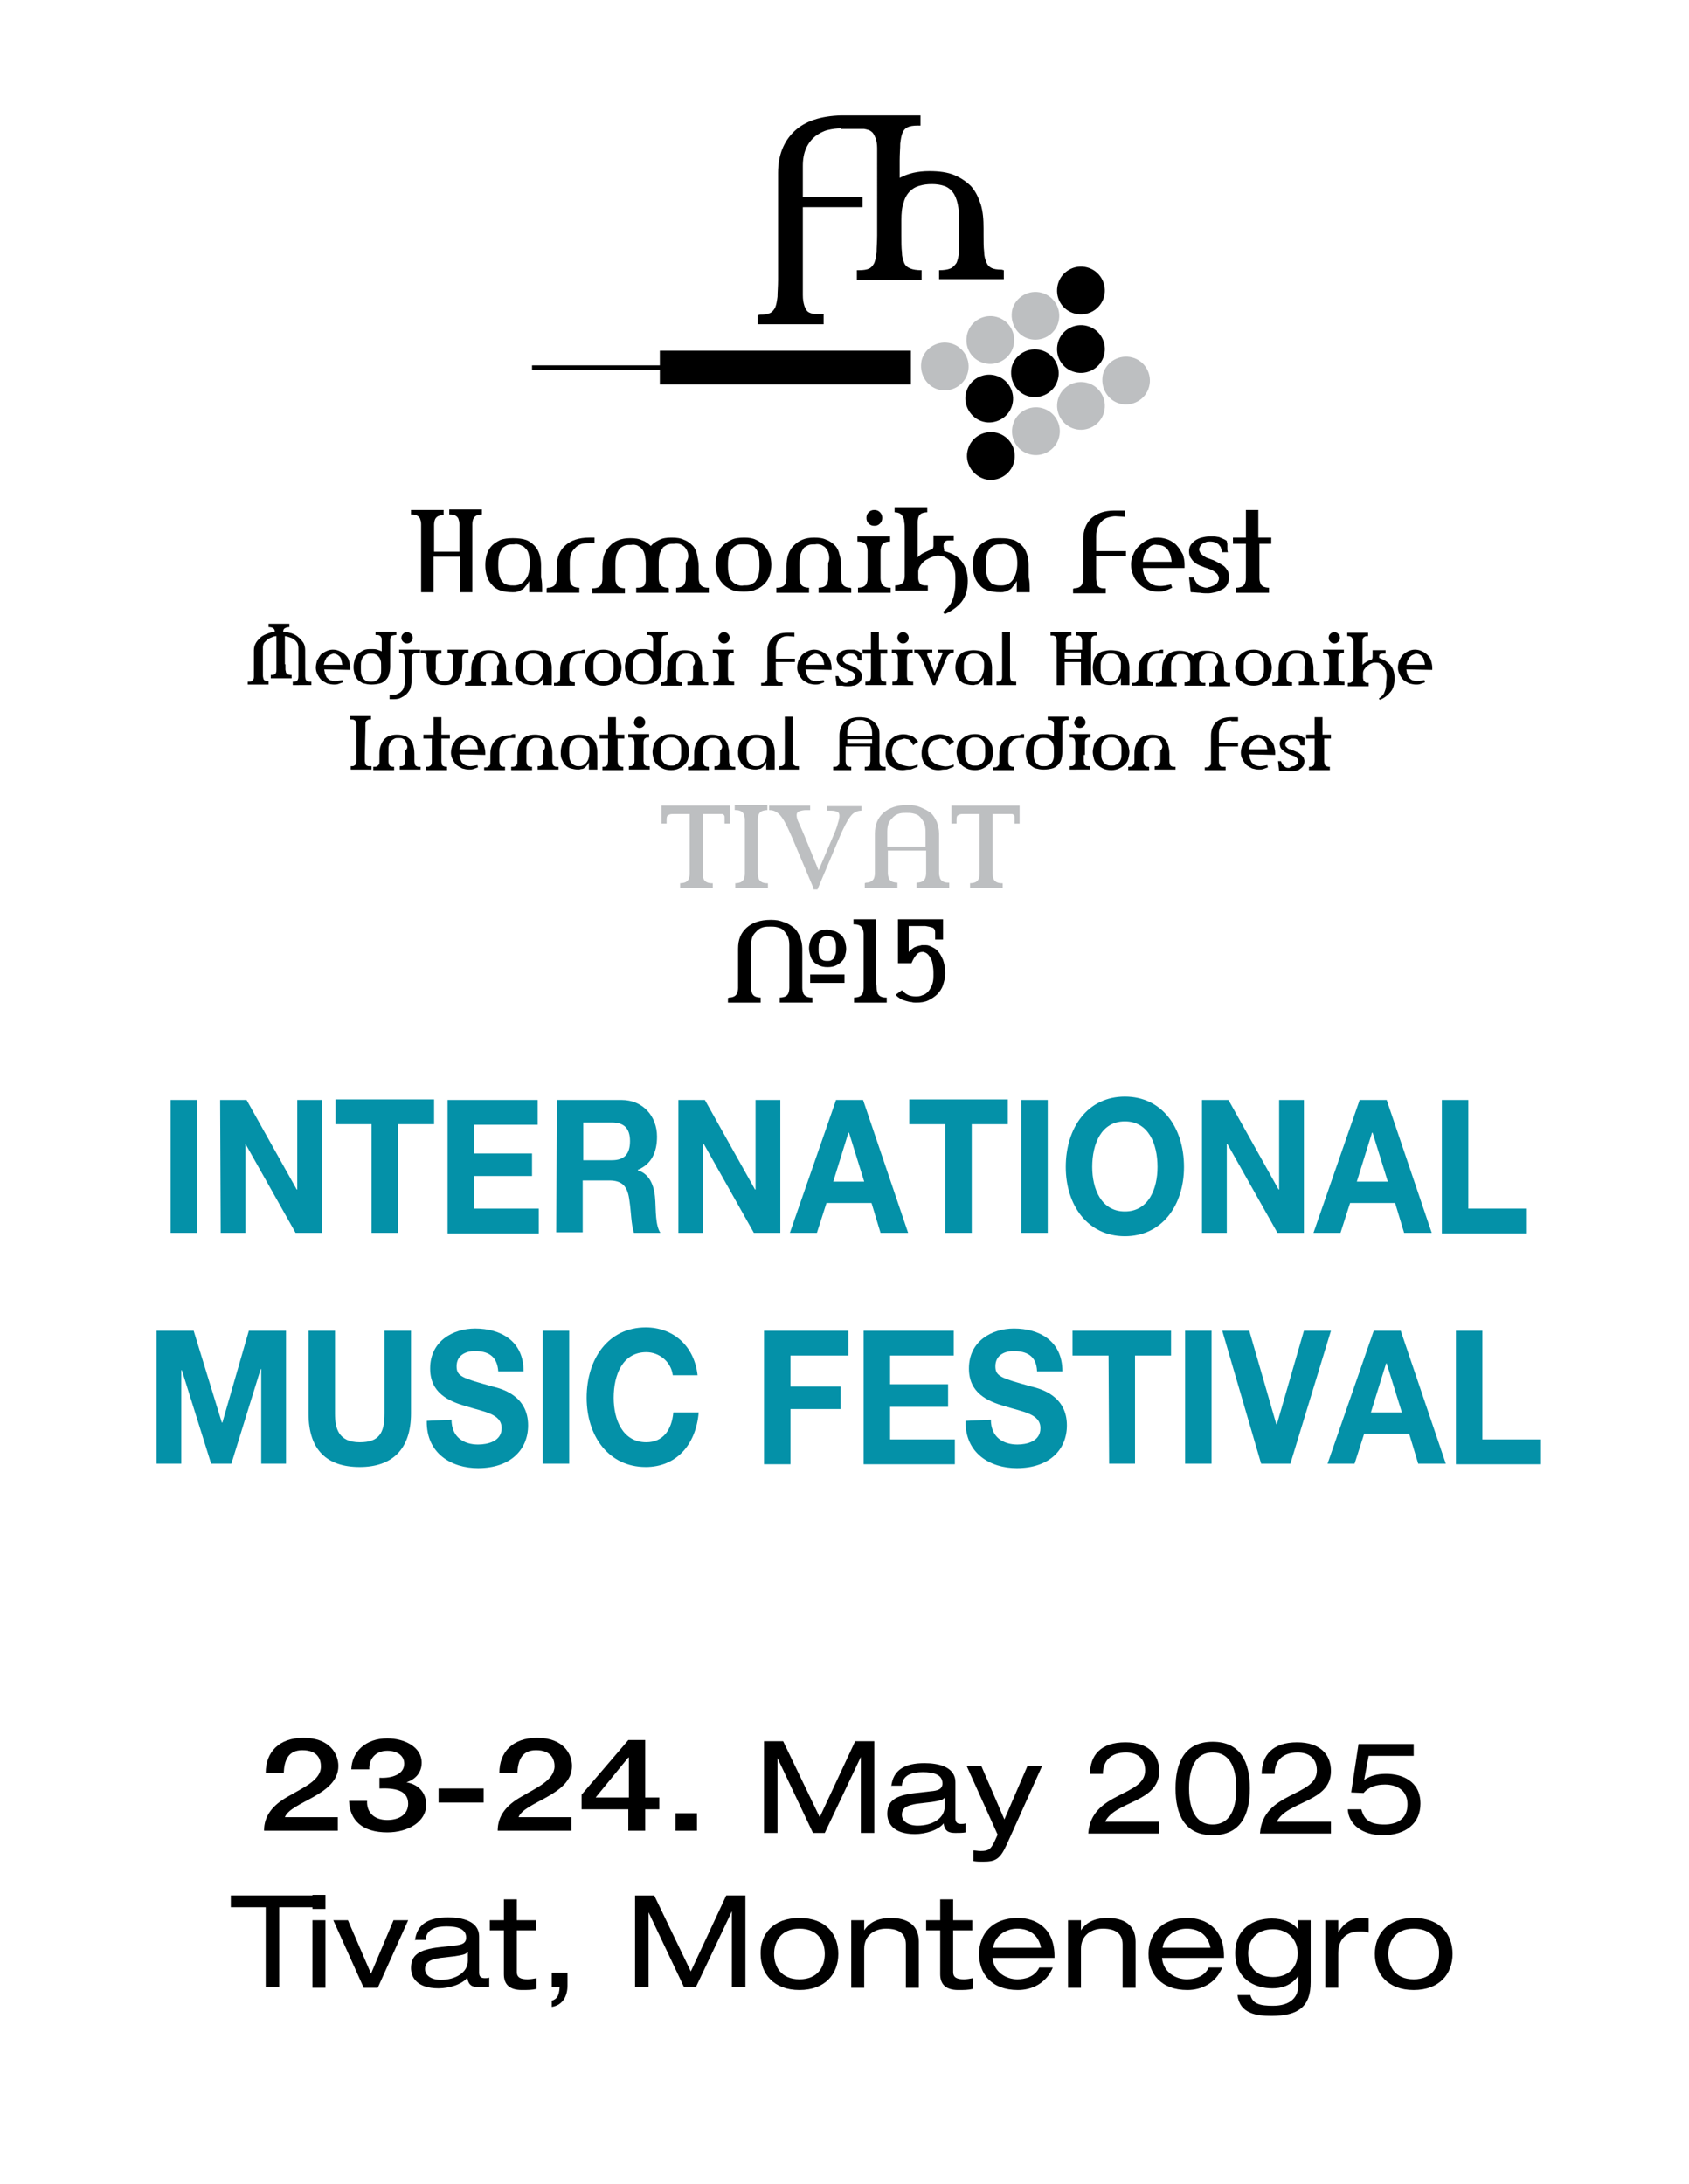 <?xml version="1.0" encoding="utf-8"?>
<!-- Generator: Adobe Illustrator 27.7.0, SVG Export Plug-In . SVG Version: 6.00 Build 0)  -->
<svg version="1.1" id="Layer_1" xmlns="http://www.w3.org/2000/svg" xmlns:xlink="http://www.w3.org/1999/xlink" x="0px" y="0px"
	 viewBox="0 0 300 388" style="enable-background:new 0 0 300 388;" xml:space="preserve">
<style type="text/css">
	.st0{fill:#0491A8;}
	.st1{fill:#BDBFC1;}
</style>
<g id="Layer_2_00000137837809147857402410000006238233010138012849_">
	<g>
		<g>
			<path class="st0" d="M30.3,195.4H35V219h-4.7V195.4z"/>
			<path class="st0" d="M39.1,195.4h4.7l8.9,15.9h0.1v-15.9h4.4V219h-4.7l-8.9-15.8l0,0V219h-4.4L39.1,195.4L39.1,195.4z"/>
			<path class="st0" d="M66,199.7h-6.4v-4.4h17.5v4.4h-6.4V219H66V199.7z"/>
			<path class="st0" d="M79.5,195.4h16v4.4H84.2v5.1h10.3v4H84.2v5.8h11.5v4.4H79.5V195.4z"/>
			<path class="st0" d="M98.9,195.4h11.5c3.8,0,6.3,2.9,6.3,6.5c0,2.8-1,4.9-3.4,5.9v0.1c2.3,0.7,3,3.1,3.1,5.5
				c0.1,1.5,0,4.3,0.9,5.6h-4.7c-0.5-1.5-0.5-3.8-0.8-5.7c-0.3-2.5-1.2-3.6-3.6-3.6h-4.7v9.2h-4.7L98.9,195.4L98.9,195.4z
				 M103.6,206.1h5.1c2.1,0,3.2-1,3.2-3.4c0-2.3-1.1-3.3-3.2-3.3h-5.1V206.1z"/>
			<path class="st0" d="M120.5,195.4h4.7l8.9,15.9h0.1v-15.9h4.4V219h-4.7l-8.9-15.8h-0.1V219h-4.4
				C120.5,219,120.5,195.4,120.5,195.4z"/>
			<path class="st0" d="M148.5,195.4h4.8l8,23.6h-4.9l-1.6-5.3h-8l-1.7,5.3h-4.8L148.5,195.4z M148,209.9h5.5l-2.7-8.7h-0.1
				L148,209.9z"/>
			<path class="st0" d="M167.9,199.7h-6.4v-4.4H179v4.4h-6.4V219h-4.7L167.9,199.7L167.9,199.7z"/>
			<path class="st0" d="M181.4,195.4h4.7V219h-4.7V195.4z"/>
			<path class="st0" d="M199.8,194.8c6.6,0,10.5,5.5,10.5,12.5c0,6.8-3.9,12.3-10.5,12.3s-10.5-5.5-10.5-12.3
				C189.3,200.3,193.2,194.8,199.8,194.8z M199.8,215.2c4.2,0,5.8-4,5.8-7.9c0-4.1-1.6-8.1-5.8-8.1s-5.8,4-5.8,8.1
				C194,211.2,195.6,215.2,199.8,215.2z"/>
			<path class="st0" d="M213.5,195.4h4.7l8.9,15.9h0.1v-15.9h4.4V219h-4.7l-8.9-15.8h-0.1V219h-4.4V195.4z"/>
			<path class="st0" d="M241.5,195.4h4.8l8,23.6h-4.9l-1.6-5.3h-8l-1.7,5.3h-4.8L241.5,195.4z M241,209.9h5.5l-2.7-8.7h-0.1
				L241,209.9z"/>
			<path class="st0" d="M256.1,195.4h4.7v19.3h10.4v4.4h-15.1V195.4L256.1,195.4z"/>
			<path class="st0" d="M27.8,236.4h6.6l5,16.3h0.1l4.7-16.3h6.6V260h-4.4v-16.8h-0.1L41.1,260h-3.6l-5.2-16.6h-0.1V260h-4.4
				L27.8,236.4L27.8,236.4z"/>
			<path class="st0" d="M73,251.1c0,6.4-3.4,9.5-9.1,9.5c-5.8,0-9.1-3-9.1-9.5v-14.7h4.7v14.7c0,2.6,0.6,5.1,4.4,5.1
				c3.4,0,4.4-1.6,4.4-5.1v-14.7H73V251.1L73,251.1z"/>
			<path class="st0" d="M80.2,252.2c0,3.1,2.2,4.4,4.7,4.4c1.6,0,4.2-0.5,4.2-2.9c0-2.6-3.2-2.9-6.3-3.9c-3.2-0.9-6.4-2.4-6.4-6.7
				c0-4.9,4.1-7.1,8-7.1c4.4,0,8.6,2.1,8.6,7.6h-4.5c-0.2-2.8-1.9-3.6-4.2-3.6c-1.5,0-3.2,0.7-3.2,2.7c0,1.8,1,2.1,6.4,3.6
				c1.6,0.4,6.3,1.6,6.3,6.9c0,4.3-3.1,7.6-8.9,7.6c-4.7,0-9.2-2.6-9.1-8.4L80.2,252.2L80.2,252.2z"/>
			<path class="st0" d="M96.4,236.4h4.7V260h-4.7V236.4z"/>
			<path class="st0" d="M119.5,244.3c-0.3-2.4-2.4-4.1-4.7-4.1c-4.2,0-5.8,4-5.8,8.1c0,3.9,1.6,7.9,5.8,7.9c2.9,0,4.5-2.1,4.8-5.3
				h4.5c-0.5,5.9-4.1,9.7-9.4,9.7c-6.6,0-10.5-5.5-10.5-12.3c0-7,3.9-12.5,10.5-12.5c4.7,0,8.6,3.1,9.2,8.5H119.5L119.5,244.3z"/>
			<path class="st0" d="M135.7,236.4h15v4.4h-10.3v5.5h8.9v4h-8.9v9.8h-4.7V236.4L135.7,236.4z"/>
			<path class="st0" d="M153.4,236.4h16v4.4h-11.3v5.1h10.3v4h-10.3v5.8h11.5v4.4h-16.2V236.4z"/>
			<path class="st0" d="M176,252.2c0,3.1,2.2,4.4,4.7,4.4c1.6,0,4.1-0.5,4.1-2.9c0-2.6-3.2-2.9-6.3-3.9c-3.2-0.9-6.4-2.4-6.4-6.7
				c0-4.9,4.1-7.1,8-7.1c4.4,0,8.6,2.1,8.6,7.6h-4.5c-0.1-2.8-1.9-3.6-4.2-3.6c-1.5,0-3.2,0.7-3.2,2.7c0,1.8,1,2.1,6.4,3.6
				c1.6,0.4,6.3,1.6,6.3,6.9c0,4.3-3.1,7.6-8.9,7.6c-4.7,0-9.2-2.6-9.1-8.4L176,252.2L176,252.2z"/>
			<path class="st0" d="M196.9,240.8h-6.4v-4.4H208v4.4h-6.4V260H197L196.9,240.8L196.9,240.8z"/>
			<path class="st0" d="M210.5,236.4h4.7V260h-4.7V236.4z"/>
			<path class="st0" d="M229.2,260H224l-6.9-23.6h4.8l4.8,16.6h0.1l4.8-16.6h4.8L229.2,260z"/>
			<path class="st0" d="M244,236.4h4.8l8,23.6h-4.9l-1.6-5.3h-8l-1.7,5.3h-4.8L244,236.4z M243.5,250.9h5.5l-2.7-8.7h-0.1
				L243.5,250.9z"/>
			<path class="st0" d="M258.6,236.4h4.7v19.3h10.4v4.4h-15.1V236.4L258.6,236.4z"/>
		</g>
	</g>
</g>
<g id="Layer_3">
	<g>
		<path d="M149.4,22.8c-0.8,0-1.6,0.1-2.4,0.3c-0.8,0.2-1.5,0.6-2.2,1.1c-0.6,0.5-1.2,1.2-1.6,2.1c-0.4,0.9-0.6,1.9-0.6,3.2V35h10.6
			v1.8h-10.6v12.8c0,1.1,0,2,0,2.8s0.1,1.4,0.3,2c0.2,0.5,0.4,0.9,0.8,1.1s0.8,0.3,1.5,0.3h1.1v1.8h-11.7V56l0.4-0.1
			c0.8,0,1.4-0.1,1.8-0.3c0.4-0.2,0.7-0.6,0.9-1c0.2-0.5,0.3-1.1,0.4-1.9c0-0.8,0.1-1.8,0.1-3v-19c0-3.1,1-5.6,2.9-7.4
			s4.7-2.7,8.3-2.8h14.1v1.8H163c-0.8,0-1.4,0.1-1.8,0.3c-0.4,0.2-0.7,0.5-0.9,1s-0.3,1.1-0.4,1.9c0,0.8-0.1,1.8-0.1,3v3.1
			c1.5-0.8,3.2-1.2,5.3-1.2c1.7,0,3.2,0.2,4.4,0.7s2.2,1.2,3,2c0.8,0.9,1.3,2,1.7,3.2c0.4,1.3,0.5,2.7,0.5,4.3v1.1
			c0,1.2,0,2.2,0.1,3c0,0.8,0.2,1.4,0.4,1.9s0.5,0.8,0.9,1s1,0.3,1.8,0.3l0.4,0.1v1.6h-11.5V48c0.9,0,1.5-0.1,2-0.3s0.8-0.6,1.1-1
			c0.2-0.5,0.4-1.1,0.4-1.9c0-0.8,0.1-1.8,0.1-3v-2.3c0-1.3-0.1-2.4-0.3-3.3c-0.2-0.9-0.5-1.6-0.9-2.1s-0.9-0.9-1.6-1.1
			c-0.6-0.2-1.3-0.3-2.1-0.3s-1.5,0.1-2.2,0.3s-1.2,0.5-1.7,1s-0.9,1.2-1.1,2c-0.3,0.8-0.4,1.9-0.4,3.1v2.7c0,1.2,0,2.2,0.1,3
			c0,0.8,0.2,1.4,0.4,1.9s0.6,0.8,1.1,1s1.1,0.3,2,0.3v1.8h-11.5V48h0.4c0.8,0,1.4-0.1,1.8-0.3c0.4-0.2,0.7-0.6,0.9-1
			c0.2-0.5,0.3-1.1,0.4-1.9c0-0.8,0.1-1.8,0.1-3V29c0-1,0-1.9,0-2.7c0-0.7-0.1-1.3-0.3-1.8s-0.4-0.9-0.7-1.1
			c-0.3-0.3-0.8-0.4-1.3-0.5h-4.1V22.8z"/>
		<path d="M190.9,55.7c2.2,0.6,4.6-0.7,5.2-3c0.6-2.2-0.7-4.6-3-5.2c-2.2-0.6-4.6,0.7-5.2,3S188.6,55.1,190.9,55.7"/>
		<path d="M190.9,66.1c2.2,0.6,4.6-0.7,5.2-3c0.6-2.2-0.7-4.6-3-5.2c-2.2-0.6-4.6,0.7-5.2,3C187.3,63.2,188.6,65.5,190.9,66.1"/>
		<path d="M182.7,70.4c2.2,0.6,4.6-0.7,5.2-3c0.6-2.2-0.7-4.6-3-5.2c-2.2-0.6-4.6,0.7-5.2,3C179.2,67.5,180.5,69.8,182.7,70.4"/>
		<path d="M174.6,74.9c2.2,0.6,4.6-0.7,5.2-3c0.6-2.2-0.7-4.6-3-5.2c-2.2-0.6-4.6,0.7-5.2,3C171,71.9,172.4,74.3,174.6,74.9"/>
		<path d="M174.9,85.1c2.2,0.6,4.6-0.7,5.2-3c0.6-2.2-0.7-4.6-3-5.2c-2.2-0.6-4.6,0.7-5.2,3C171.3,82.1,172.6,84.4,174.9,85.1"/>
		<path class="st1" d="M166.7,69.2c2.2,0.6,4.6-0.7,5.2-3c0.6-2.2-0.7-4.6-3-5.2c-2.2-0.6-4.6,0.7-5.2,3
			C163.2,66.3,164.5,68.6,166.7,69.2"/>
		<path class="st1" d="M174.8,64.5c2.2,0.6,4.6-0.7,5.2-3c0.6-2.2-0.7-4.6-3-5.2c-2.2-0.6-4.6,0.7-5.2,3
			C171.2,61.6,172.5,63.9,174.8,64.5"/>
		<path class="st1" d="M182.8,60.2c2.2,0.6,4.6-0.7,5.2-3c0.6-2.2-0.7-4.6-3-5.2c-2.2-0.6-4.6,0.7-5.2,3
			C179.3,57.3,180.6,59.6,182.8,60.2"/>
		<path class="st1" d="M198.9,71.7c2.2,0.6,4.6-0.7,5.2-3c0.6-2.2-0.7-4.6-3-5.2c-2.2-0.6-4.6,0.7-5.2,3
			C195.4,68.8,196.7,71.1,198.9,71.7"/>
		<path class="st1" d="M190.9,76.2c2.2,0.6,4.6-0.7,5.2-3c0.6-2.2-0.7-4.6-3-5.2c-2.2-0.6-4.6,0.7-5.2,3S188.7,75.6,190.9,76.2"/>
		<path class="st1" d="M182.9,80.7c2.2,0.6,4.6-0.7,5.2-3c0.6-2.2-0.7-4.6-3-5.2c-2.2-0.6-4.6,0.7-5.2,3S180.6,80.1,182.9,80.7"/>
		<rect x="117.2" y="62.3" width="44.6" height="6"/>
		<rect x="94.5" y="64.9" width="67.2" height="0.8"/>
	</g>
	<g>
		<path d="M73,90.6h5.8v0.9c-0.4,0-0.8,0.1-1,0.2s-0.4,0.3-0.5,0.5s-0.2,0.6-0.2,1s0,0.9,0,1.5V98h4.5v-3.4c0-0.6,0-1.1,0-1.5
			s-0.1-0.7-0.2-1c-0.1-0.2-0.3-0.4-0.5-0.5s-0.5-0.2-0.9-0.2h-0.2v-0.9h5.8v0.9c-0.4,0-0.8,0.1-1,0.2s-0.4,0.3-0.5,0.5
			s-0.2,0.6-0.2,1s0,0.9,0,1.5v10.6h-2.2v-6.3H77v6.3h-2.2V94.6c0-0.6,0-1.1,0-1.5s-0.1-0.7-0.2-1c-0.1-0.2-0.3-0.4-0.5-0.5
			s-0.5-0.2-0.9-0.2H73V90.6z"/>
		<path d="M96.3,105.2H94v-0.1v-1.9c-0.2,0.4-0.4,0.7-0.7,1c-0.2,0.3-0.4,0.5-0.7,0.6c-0.2,0.1-0.5,0.3-0.7,0.3
			c-0.3,0.1-0.5,0.1-0.8,0.1c-0.9,0-1.6-0.1-2.2-0.3c-0.6-0.2-1.1-0.5-1.5-1c-0.4-0.4-0.7-0.9-0.9-1.5s-0.3-1.3-0.3-2
			c0-0.8,0.1-1.4,0.3-2c0.2-0.6,0.5-1.1,0.9-1.5s0.9-0.7,1.5-1c0.6-0.2,1.3-0.3,2.2-0.3c0.9,0,1.7,0.1,2.3,0.3
			c0.6,0.2,1.1,0.6,1.5,1s0.7,0.9,0.9,1.5c0.2,0.6,0.3,1.3,0.3,2c0,0,0,0.1,0,0.2s0,0.3,0,0.6c0,0.3,0,0.8,0,1.4
			C96.3,103.1,96.3,104,96.3,105.2L96.3,105.2z M94.1,100c0-0.6-0.1-1.2-0.2-1.6s-0.3-0.8-0.6-1c-0.2-0.3-0.5-0.4-0.9-0.6
			c-0.3-0.1-0.7-0.2-1.1-0.1c-0.4,0-0.8,0-1.1,0.1c-0.3,0.1-0.6,0.3-0.9,0.5c-0.2,0.3-0.4,0.6-0.6,1.1c-0.1,0.4-0.2,1-0.2,1.6v0.7
			c0,0.6,0.1,1.2,0.2,1.6s0.3,0.8,0.6,1.1c0.2,0.3,0.5,0.4,0.9,0.5c0.3,0.1,0.7,0.1,1.1,0.1c0.8,0,1.5-0.3,2-1
			C93.9,102.3,94.1,101.3,94.1,100L94.1,100z"/>
		<path d="M105.2,95.5c0.2,0,0.3,0,0.4,0v1c-0.2,0-0.3,0-0.5,0s-0.3,0-0.5,0c-0.4,0-0.8,0-1.2,0.1c-0.4,0.1-0.8,0.3-1.1,0.6
			c-0.3,0.3-0.6,0.6-0.8,1c-0.2,0.4-0.3,1-0.3,1.6v1.4c0,0.6,0,1.1,0,1.5s0.1,0.7,0.2,1c0.1,0.2,0.3,0.4,0.5,0.5s0.6,0.2,1,0.2v0.9
			h-5.8v-0.8l0.2-0.1c0.4,0,0.7-0.1,0.9-0.2c0.2-0.1,0.4-0.3,0.5-0.5s0.2-0.6,0.2-1s0-0.9,0-1.5v-0.6c0-1.6,0.5-2.8,1.5-3.7
			c1-0.9,2.4-1.4,4.3-1.4C104.9,95.5,105,95.5,105.2,95.5z"/>
		<path d="M122.2,98.3c-0.1-0.4-0.3-0.8-0.5-1c-0.2-0.3-0.5-0.4-0.8-0.6c-0.3-0.1-0.7-0.2-1.1-0.1c-0.4,0-0.8,0-1.1,0.1
			c-0.3,0.1-0.6,0.3-0.9,0.5c-0.2,0.3-0.4,0.6-0.6,1.1c-0.1,0.4-0.2,1-0.2,1.6c0,0.1,0,0.2,0,0.4c0,0.2,0,0.5,0,0.9
			c0,0.6,0,1.1,0,1.5s0.1,0.7,0.2,1c0.1,0.2,0.3,0.4,0.5,0.5s0.5,0.2,0.9,0.2l0.2,0.1v0.8H113v-0.9c0.4,0,0.7,0,1-0.1
			c0.2-0.1,0.4-0.2,0.5-0.4c0.1-0.2,0.2-0.5,0.2-0.8c0-0.4,0-0.8,0-1.3l0,0v-1.7c0-0.6-0.1-1.2-0.2-1.6s-0.3-0.8-0.5-1
			c-0.2-0.3-0.5-0.4-0.8-0.6c-0.3-0.1-0.7-0.2-1.1-0.1c-0.4,0-0.8,0-1.1,0.1c-0.3,0.1-0.6,0.3-0.9,0.5c-0.2,0.3-0.4,0.6-0.6,1.1
			c-0.1,0.4-0.2,1-0.2,1.6v1.2c0,0.6,0,1.1,0,1.5s0.1,0.7,0.2,1c0.1,0.2,0.3,0.4,0.5,0.5s0.6,0.2,1,0.2v0.9h-5.8v-0.9h0.2
			c0.4,0,0.7-0.1,0.9-0.2c0.2-0.1,0.4-0.3,0.5-0.5s0.2-0.6,0.2-1s0-0.9,0-1.5v-0.6c0-1.6,0.4-2.8,1.3-3.7c0.8-0.9,2-1.4,3.6-1.4
			c0.9,0,1.6,0.1,2.2,0.4c0.6,0.2,1.1,0.6,1.5,1c0.4-0.5,0.9-0.8,1.5-1.1c0.6-0.3,1.3-0.4,2.2-0.4c0.9,0,1.6,0.1,2.2,0.4
			c0.6,0.2,1.1,0.6,1.5,1s0.7,1,0.8,1.6s0.3,1.3,0.3,2.1v0.6c0,0.6,0,1.1,0,1.5s0.1,0.7,0.2,1c0.1,0.2,0.3,0.4,0.5,0.5
			s0.5,0.2,0.9,0.2h0.2v0.9h-5.8v-0.9c0.4,0,0.8-0.1,1-0.2s0.4-0.3,0.5-0.5s0.2-0.6,0.2-1s0-0.9,0-1.5V100
			C122.3,99.3,122.3,98.8,122.2,98.3z"/>
		<path d="M134.3,95.9c0.6,0.3,1.1,0.6,1.5,1.1c0.4,0.4,0.7,1,0.9,1.5c0.2,0.6,0.3,1.2,0.3,1.8c0,0.7-0.1,1.3-0.3,1.9
			s-0.5,1.1-0.9,1.5s-0.9,0.8-1.5,1c-0.6,0.3-1.3,0.4-2.2,0.4s-1.7-0.1-2.3-0.4s-1.1-0.6-1.5-1.1c-0.4-0.4-0.7-1-0.9-1.5
			c-0.2-0.6-0.3-1.2-0.3-1.8c0-0.6,0.1-1.2,0.3-1.8c0.2-0.6,0.5-1.1,0.9-1.5c0.4-0.4,0.9-0.8,1.6-1.1c0.6-0.3,1.4-0.4,2.3-0.4
			C133,95.5,133.7,95.6,134.3,95.9z M129.5,102.3c0.1,0.4,0.3,0.8,0.6,1c0.2,0.3,0.5,0.4,0.9,0.6c0.3,0.1,0.7,0.2,1.1,0.1
			c0.4,0,0.8,0,1.1-0.1s0.6-0.3,0.9-0.5c0.2-0.3,0.4-0.6,0.6-1.1c0.1-0.4,0.2-1,0.2-1.6V100c0-0.6-0.1-1.2-0.2-1.6
			c-0.1-0.4-0.3-0.8-0.6-1.1c-0.2-0.3-0.5-0.4-0.9-0.5c-0.3-0.1-0.7-0.1-1.1-0.1c-0.4,0-0.8,0-1.1,0.1s-0.6,0.3-0.9,0.6
			c-0.2,0.3-0.4,0.6-0.6,1c-0.1,0.4-0.2,1-0.2,1.6v0.7C129.3,101.3,129.4,101.9,129.5,102.3z"/>
		<path d="M147.2,98.4c-0.1-0.4-0.3-0.8-0.5-1c-0.2-0.3-0.5-0.4-0.8-0.6c-0.3-0.1-0.7-0.2-1.1-0.1c-0.4,0-0.8,0-1.1,0.1
			s-0.6,0.3-0.9,0.5c-0.2,0.3-0.4,0.6-0.6,1.1c-0.1,0.4-0.2,1-0.2,1.6v1.2c0,0.6,0,1.1,0,1.5s0.1,0.7,0.2,1c0.1,0.2,0.3,0.4,0.5,0.5
			s0.6,0.2,1,0.2v0.9h-5.8v-0.9h0.2c0.4,0,0.7-0.1,0.9-0.2s0.4-0.3,0.5-0.5s0.2-0.6,0.2-1s0-0.9,0-1.5v-0.6c0-1.6,0.4-2.8,1.3-3.7
			s2-1.4,3.6-1.4c0.9,0,1.6,0.1,2.2,0.4c0.6,0.2,1.1,0.6,1.5,1s0.7,1,0.8,1.6c0.2,0.6,0.3,1.3,0.3,2.1v0.6c0,0.6,0,1.1,0,1.5
			s0.1,0.7,0.2,1c0.1,0.2,0.3,0.4,0.5,0.5s0.5,0.2,0.9,0.2l0.2,0.1v0.8h-5.8v-0.9c0.4,0,0.8-0.1,1-0.2s0.4-0.3,0.5-0.5
			s0.2-0.6,0.2-1s0-0.9,0-1.5V100C147.4,99.4,147.3,98.9,147.2,98.4z"/>
		<path d="M156.4,101.2c0,0.6,0,1.1,0,1.5s0.1,0.7,0.2,1c0.1,0.2,0.3,0.4,0.5,0.5s0.5,0.2,0.9,0.2h0.2v0.9h-5.8v-0.9
			c0.4,0,0.8-0.1,1-0.2s0.4-0.3,0.5-0.5s0.2-0.6,0.2-1s0-0.9,0-1.5v-1.8c0-0.6,0-1.1,0-1.5s-0.1-0.7-0.2-1c-0.1-0.2-0.3-0.4-0.5-0.5
			s-0.5-0.2-0.9-0.2h-0.2v-0.9h5.8v0.9c-0.4,0-0.8,0.1-1,0.2s-0.4,0.3-0.5,0.5s-0.2,0.6-0.2,1s0,0.9,0,1.5V101.2z M154.3,91
			c0.3-0.3,0.6-0.4,1-0.4s0.7,0.1,1,0.4s0.4,0.6,0.4,1s-0.1,0.7-0.4,1c-0.3,0.3-0.6,0.4-1,0.4s-0.7-0.1-1-0.4s-0.4-0.6-0.4-1
			S154,91.3,154.3,91z"/>
		<path d="M167.7,97.7c0,0.1,0,0.1,0,0.2c1.3,0.3,2.4,0.9,3.1,1.8c0.7,0.9,1.1,2.1,1.1,3.5c0,1.6-0.4,2.8-1.1,3.7
			c-0.7,0.9-1.7,1.6-3,2.2l-0.3-0.4c0.4-0.3,0.7-0.7,1-1s0.5-0.7,0.7-1.2s0.3-1,0.4-1.6c0.1-0.6,0.1-1.4,0.1-2.4
			c0-0.7-0.1-1.3-0.3-1.7c-0.2-0.5-0.4-0.9-0.7-1.2c-0.3-0.3-0.6-0.5-1-0.7c-0.4-0.1-0.7-0.2-1.1-0.2c-0.3,0-0.6,0.1-0.9,0.2
			c-0.4,0.1-0.7,0.3-1.1,0.5c-0.4,0.2-0.7,0.5-1,0.9s-0.5,0.8-0.5,1.2c0,0.5,0,0.9,0,1.2c0,0.3,0.1,0.6,0.2,0.8
			c0.1,0.2,0.3,0.4,0.5,0.4c0.2,0.1,0.5,0.1,0.8,0.1h0.2v0.9H159V104c0.4,0,0.8-0.1,1-0.2s0.4-0.3,0.5-0.5s0.2-0.6,0.2-1
			s0-0.9,0-1.5v-6.6c0-0.6,0-1.1-0.1-1.5c0-0.4-0.1-0.7-0.3-1c-0.1-0.2-0.3-0.4-0.5-0.5s-0.5-0.2-0.9-0.2v-0.9h5.8V91
			c-0.4,0-0.8,0.1-1,0.2s-0.4,0.3-0.5,0.5s-0.2,0.6-0.2,1s0,0.9,0,1.5V99c0.4-0.4,0.8-0.7,1.3-0.9s0.8-0.4,1.2-0.5
			c0.2-0.1,0.3-0.3,0.3-0.7c0-0.4,0-1,0-1.8h3.6V96c-0.3,0-0.6,0-0.8,0s-0.4,0-0.6,0.1c-0.1,0.1-0.3,0.2-0.3,0.3
			c-0.1,0.2-0.1,0.4-0.1,0.7C167.7,97.6,167.7,97.7,167.7,97.7z"/>
		<path d="M182.9,105.2h-2.3v-0.1v-1.9c-0.2,0.4-0.4,0.7-0.7,1c-0.2,0.3-0.4,0.5-0.7,0.6c-0.2,0.1-0.5,0.3-0.7,0.3
			c-0.3,0.1-0.5,0.1-0.8,0.1c-0.9,0-1.6-0.1-2.2-0.3c-0.6-0.2-1.1-0.5-1.5-1c-0.4-0.4-0.7-0.9-0.9-1.5s-0.3-1.3-0.3-2
			c0-0.8,0.1-1.4,0.3-2s0.5-1.1,0.9-1.5s0.9-0.7,1.5-1s1.3-0.3,2.2-0.3s1.7,0.1,2.3,0.3c0.6,0.2,1.1,0.6,1.5,1s0.7,0.9,0.9,1.5
			s0.3,1.3,0.3,2c0,0,0,0.1,0,0.2s0,0.3,0,0.6c0,0.3,0,0.8,0,1.4C182.9,103.1,182.9,104,182.9,105.2L182.9,105.2z M180.7,100
			c0-0.6-0.1-1.2-0.2-1.6c-0.1-0.4-0.3-0.8-0.6-1c-0.2-0.3-0.5-0.4-0.9-0.6c-0.3-0.1-0.7-0.2-1.1-0.1c-0.4,0-0.8,0-1.1,0.1
			s-0.6,0.3-0.9,0.5c-0.2,0.3-0.4,0.6-0.6,1.1c-0.1,0.4-0.2,1-0.2,1.6v0.7c0,0.6,0.1,1.2,0.2,1.6c0.1,0.4,0.3,0.8,0.6,1.1
			c0.2,0.3,0.5,0.4,0.9,0.5c0.3,0.1,0.7,0.1,1.1,0.1c0.8,0,1.5-0.3,2-1C180.4,102.3,180.7,101.3,180.7,100L180.7,100z"/>
		<path d="M198.1,91.7c-0.4,0-0.8,0.1-1.2,0.2s-0.8,0.3-1.1,0.6c-0.3,0.3-0.6,0.6-0.8,1.1c-0.2,0.4-0.3,1-0.3,1.6v2.7h5.3v0.9h-5.3
			v2.5c0,0.5,0,1,0,1.4s0.1,0.7,0.1,1c0.1,0.3,0.2,0.4,0.4,0.6c0.2,0.1,0.4,0.2,0.7,0.2h0.5v0.9h-5.8v-0.8l0.2-0.1
			c0.4,0,0.7-0.1,0.9-0.2s0.4-0.3,0.5-0.5s0.2-0.6,0.2-1s0-0.9,0-1.5v-5.5c0-1.6,0.5-2.8,1.4-3.7c1-0.9,2.3-1.4,4.2-1.4h1.8v1.1
			L198.1,91.7L198.1,91.7z"/>
		<path d="M203,100.9c0,0.4,0.1,0.7,0.2,1.1c0.1,0.4,0.3,0.7,0.5,1s0.6,0.6,0.9,0.8c0.4,0.2,0.9,0.3,1.5,0.3c0.5,0,1.1-0.1,1.9-0.3
			l0.2,0.6c-0.4,0.2-0.8,0.4-1.2,0.5c-0.4,0.2-0.8,0.2-1.3,0.2c-0.7,0-1.3-0.1-1.9-0.4c-0.6-0.2-1.1-0.6-1.5-1s-0.8-0.9-1-1.5
			c-0.3-0.6-0.4-1.2-0.4-1.9c0-0.6,0.1-1.3,0.4-1.8c0.2-0.6,0.6-1.1,1-1.5s0.9-0.8,1.5-1.1c0.6-0.3,1.2-0.4,1.9-0.4s1.4,0.2,1.9,0.4
			c0.6,0.3,1.1,0.6,1.5,1.1c0.4,0.4,0.7,1,1,1.5c0.2,0.6,0.3,1.2,0.3,1.8c0,0.1,0,0.2,0,0.3c0,0.1,0,0.2,0,0.3H203z M204.4,97
			c-0.3,0.2-0.5,0.4-0.7,0.7c-0.2,0.3-0.4,0.6-0.5,1s-0.2,0.7-0.2,1.1h5.1c-0.1-1.1-0.4-1.8-0.8-2.3c-0.5-0.5-1-0.7-1.8-0.7l0,0
			C205.1,96.7,204.7,96.8,204.4,97z"/>
		<path d="M215.1,104.2c0.3-0.1,0.5-0.2,0.7-0.3c0.2-0.1,0.4-0.3,0.5-0.5s0.2-0.4,0.2-0.7c0-0.2-0.1-0.4-0.2-0.6
			c-0.1-0.2-0.3-0.3-0.5-0.5c-0.2-0.1-0.4-0.3-0.7-0.4s-0.5-0.2-0.8-0.3c-0.4-0.1-0.7-0.3-1.1-0.4c-0.4-0.2-0.7-0.3-1-0.6
			c-0.3-0.2-0.5-0.5-0.7-0.8s-0.3-0.7-0.3-1.2c0-0.4,0.1-0.8,0.3-1.1s0.5-0.6,0.8-0.8s0.7-0.4,1.1-0.5c0.4-0.1,0.9-0.2,1.3-0.2
			c0.4,0,0.7,0,1,0s0.6,0.1,0.8,0.1c0.2,0.1,0.5,0.2,0.7,0.3c0.2,0.1,0.5,0.2,0.7,0.4c0,0.2,0.1,0.4,0.1,0.5s0,0.3,0,0.4
			s0,0.3,0,0.5s0,0.3,0.1,0.6h-1c-0.1-0.2-0.1-0.4-0.2-0.6c0-0.2-0.1-0.4-0.3-0.6c-0.1-0.2-0.3-0.3-0.6-0.5
			c-0.3-0.1-0.6-0.2-1.1-0.2c-0.2,0-0.5,0-0.7,0.1s-0.5,0.1-0.6,0.3c-0.2,0.1-0.3,0.2-0.4,0.4c-0.1,0.2-0.2,0.4-0.2,0.6
			s0.1,0.4,0.2,0.6c0.1,0.2,0.3,0.3,0.5,0.5c0.2,0.1,0.4,0.3,0.7,0.4s0.5,0.2,0.8,0.3c0.4,0.1,0.7,0.3,1.1,0.5
			c0.4,0.2,0.7,0.4,1,0.6s0.5,0.5,0.7,0.8s0.3,0.7,0.3,1.2s-0.1,0.9-0.3,1.3s-0.5,0.7-0.9,0.9c-0.4,0.2-0.8,0.4-1.2,0.5
			c-0.5,0.1-0.9,0.2-1.3,0.2c-0.5,0-1,0-1.5-0.1c-0.5,0-1-0.1-1.6-0.1l-0.3-2.6h0.8c0.1,0.2,0.2,0.4,0.3,0.6s0.3,0.4,0.4,0.6
			c0.2,0.2,0.4,0.3,0.7,0.4s0.6,0.2,1,0.2C214.6,104.3,214.9,104.3,215.1,104.2z"/>
		<path d="M226,96.6h-2.3v4.6c0,0.6,0,1.1,0,1.5s0.1,0.7,0.2,1c0.1,0.2,0.3,0.4,0.5,0.5s0.6,0.2,1,0.2v0.9h-5.8v-0.9
			c0.4,0,0.8-0.1,1-0.2s0.4-0.3,0.5-0.5s0.2-0.6,0.2-1s0-0.9,0-1.5v-4.6H219v-1.1h2.3v-4.9h2.2v4.9h2.3v1.1H226z"/>
	</g>
	<g>
		<g>
			<path d="M186.6,112.3h3.7v0.6c-0.3,0-0.5,0-0.6,0.1c-0.2,0.1-0.3,0.2-0.3,0.3c-0.1,0.2-0.1,0.4-0.1,0.6c0,0.3,0,0.6,0,1v0.5h2.9
				v-0.5c0-0.4,0-0.7,0-1s-0.1-0.5-0.1-0.6c-0.1-0.2-0.2-0.3-0.3-0.3c-0.1-0.1-0.3-0.1-0.6-0.1h-0.1v-0.6h3.7v0.6
				c-0.3,0-0.5,0-0.6,0.1c-0.2,0.1-0.3,0.2-0.3,0.3c-0.1,0.2-0.1,0.4-0.1,0.6c0,0.3,0,0.6,0,1v6.8H192v-4.1h-2.9v4.1h-1.4v-6.8
				c0-0.4,0-0.7,0-1s-0.1-0.5-0.1-0.6c-0.1-0.2-0.2-0.3-0.3-0.3c-0.1-0.1-0.3-0.1-0.6-0.1h-0.1L186.6,112.3L186.6,112.3z M192,117
				v-1.1h-2.9v1.1H192z"/>
		</g>
		<g>
			<g>
				<path d="M50.7,118c0,0.4,0,0.7,0,0.9c0,0.2,0.1,0.4,0.1,0.6c0.1,0.1,0.2,0.2,0.3,0.3c0.1,0,0.3,0.1,0.6,0.1h0.1v0.6h-3.7v-0.6
					c0.3,0,0.5,0,0.6-0.1c0.2,0,0.3-0.1,0.3-0.3c0.1-0.1,0.1-0.3,0.1-0.6c0-0.2,0-0.5,0-0.9v-5c-0.3,0-0.6,0.1-0.8,0.2
					c-0.3,0.1-0.5,0.2-0.8,0.4c-0.2,0.2-0.4,0.4-0.6,0.6c-0.1,0.2-0.2,0.5-0.2,0.8v4c0,0.4,0,0.7,0,1s0.1,0.5,0.1,0.6
					c0.1,0.2,0.2,0.3,0.3,0.3c0.2,0.1,0.4,0.1,0.6,0.1v0.6H44v-0.5h0.1c0.3,0,0.4,0,0.6-0.1c0.1-0.1,0.2-0.2,0.3-0.3
					c0.1-0.2,0.1-0.4,0.1-0.6c0-0.3,0-0.6,0-1v-3.6c0-0.4,0.1-0.8,0.3-1.2c0.2-0.4,0.5-0.7,0.8-1s0.7-0.5,1.2-0.7s0.9-0.3,1.4-0.4
					c0-0.3-0.1-0.5-0.3-0.6c-0.1-0.1-0.4-0.2-0.7-0.2h-0.1v-0.6h3.7v0.6c-0.4,0-0.6,0.1-0.8,0.2s-0.3,0.3-0.3,0.6
					c0.5,0,1,0.2,1.5,0.3c0.5,0.2,0.9,0.4,1.2,0.7c0.4,0.3,0.6,0.6,0.9,1c0.2,0.4,0.3,0.8,0.3,1.3v3.6c0,0.4,0,0.7,0,1
					s0.1,0.5,0.1,0.6c0.1,0.2,0.2,0.3,0.3,0.3c0.1,0.1,0.3,0.1,0.6,0.1h0.1v0.6H52v-0.6c0.3,0,0.5,0,0.6-0.1
					c0.2-0.1,0.3-0.2,0.3-0.3c0.1-0.2,0.1-0.4,0.1-0.6c0-0.3,0-0.6,0-1v-4c0-0.4-0.1-0.7-0.2-0.9c-0.2-0.3-0.4-0.5-0.6-0.6
					c-0.2-0.2-0.5-0.3-0.8-0.4s-0.6-0.2-0.8-0.2v5H50.7z"/>
				<path d="M57.6,118.9c0,0.2,0.1,0.5,0.1,0.7c0.1,0.2,0.2,0.5,0.3,0.7c0.2,0.2,0.4,0.4,0.6,0.5c0.3,0.1,0.6,0.2,0.9,0.2
					c0.3,0,0.7-0.1,1.3-0.2l0.1,0.4c-0.3,0.1-0.5,0.2-0.8,0.3c-0.3,0.1-0.5,0.1-0.8,0.1c-0.4,0-0.8-0.1-1.2-0.2
					c-0.4-0.2-0.7-0.4-1-0.6c-0.3-0.3-0.5-0.6-0.7-1s-0.3-0.8-0.3-1.2c0-0.4,0.1-0.8,0.2-1.2c0.2-0.4,0.4-0.7,0.6-1s0.6-0.5,1-0.7
					s0.8-0.3,1.2-0.3c0.5,0,0.9,0.1,1.3,0.3c0.4,0.2,0.7,0.4,1,0.7c0.3,0.3,0.5,0.6,0.6,1s0.2,0.8,0.2,1.2c0,0,0,0.1,0,0.2
					s0,0.1,0,0.2L57.6,118.9L57.6,118.9z M58.5,116.4c-0.2,0.1-0.3,0.3-0.5,0.4c-0.1,0.2-0.2,0.4-0.3,0.6s-0.1,0.5-0.2,0.7h3.3
					c-0.1-0.7-0.2-1.2-0.5-1.5s-0.7-0.5-1.1-0.5l0,0C58.9,116.2,58.7,116.3,58.5,116.4z"/>
				<path d="M69.7,112.9c-0.2,0.1-0.3,0.2-0.3,0.3c-0.1,0.2-0.1,0.4-0.1,0.6c0,0.3,0,0.6,0,1c0,0.7,0,1.3,0,1.8s0,0.8,0,1.1
					c0,0.3,0,0.5,0,0.6s0,0.2,0,0.2c0,0.5-0.1,0.9-0.2,1.3s-0.3,0.7-0.6,1c-0.3,0.3-0.6,0.5-1,0.6s-0.9,0.2-1.5,0.2s-1-0.1-1.4-0.2
					s-0.7-0.4-1-0.6c-0.3-0.3-0.4-0.6-0.6-1c-0.1-0.4-0.2-0.8-0.2-1.3s0.1-0.9,0.2-1.3c0.1-0.4,0.3-0.7,0.6-1s0.6-0.5,1-0.7
					s0.9-0.2,1.4-0.2c0.4,0,0.7,0,1,0.1s0.6,0.2,0.8,0.3v-0.9c0-0.4,0-0.7,0-1s0-0.5-0.1-0.6c-0.1-0.2-0.2-0.3-0.3-0.3
					c-0.1-0.1-0.3-0.1-0.6-0.1h-0.1v-0.6h3.7v0.6C70,112.8,69.8,112.9,69.7,112.9z M67.6,117.3c-0.1-0.3-0.2-0.5-0.4-0.7
					c-0.2-0.2-0.3-0.3-0.6-0.4c-0.2-0.1-0.5-0.1-0.7-0.1c-0.3,0-0.5,0-0.7,0.1s-0.4,0.2-0.6,0.4s-0.3,0.4-0.4,0.7
					c-0.1,0.3-0.1,0.6-0.1,1.1v0.4c0,0.4,0,0.8,0.1,1.1c0.1,0.3,0.2,0.5,0.4,0.7c0.2,0.2,0.3,0.3,0.6,0.4c0.2,0.1,0.5,0.1,0.7,0.1
					c0.3,0,0.5,0,0.7-0.1s0.4-0.2,0.6-0.4c0.2-0.2,0.3-0.4,0.4-0.7c0.1-0.3,0.1-0.6,0.1-1v-0.4C67.7,117.9,67.7,117.6,67.6,117.3z"
					/>
				<path d="M74.1,116c-0.3,0-0.4,0-0.6,0.1c-0.1,0.1-0.2,0.2-0.3,0.3c-0.1,0.2-0.1,0.4-0.1,0.6c0,0.3,0,0.6,0,1v2.9
					c0,0.5-0.1,1-0.2,1.4c-0.2,0.4-0.4,0.7-0.7,1c-0.3,0.3-0.7,0.5-1.1,0.7s-0.9,0.2-1.5,0.2c-0.1,0-0.2,0-0.2,0c-0.1,0-0.1,0-0.2,0
					v-0.8c0.1,0,0.2,0,0.3,0c0.1,0,0.2,0,0.3,0c0.2,0,0.5,0,0.7-0.1s0.5-0.2,0.7-0.4c0.2-0.2,0.4-0.4,0.5-0.7c0.1-0.3,0.2-0.6,0.2-1
					V118c0-0.4,0-0.7,0-1s-0.1-0.5-0.1-0.6c-0.1-0.2-0.2-0.3-0.3-0.3c-0.2-0.1-0.4-0.1-0.6-0.1v-0.6h3.7v0.6H74.1z M71.6,112.6
					c0.2-0.2,0.4-0.3,0.7-0.3c0.3,0,0.5,0.1,0.7,0.3c0.2,0.2,0.3,0.4,0.3,0.7c0,0.3-0.1,0.5-0.3,0.7c-0.2,0.2-0.4,0.3-0.7,0.3
					c-0.3,0-0.5-0.1-0.7-0.3c-0.2-0.2-0.3-0.4-0.3-0.7C71.3,113,71.4,112.8,71.6,112.6z"/>
				<path d="M77.4,119.8c0.1,0.3,0.2,0.5,0.3,0.7c0.1,0.2,0.3,0.3,0.5,0.4s0.4,0.1,0.7,0.1c0.3,0,0.5,0,0.7-0.1s0.4-0.2,0.5-0.4
					c0.1-0.2,0.3-0.4,0.3-0.7c0.1-0.3,0.1-0.6,0.1-1.1V118c0-0.4,0-0.7,0-1s-0.1-0.5-0.1-0.6c-0.1-0.2-0.2-0.3-0.3-0.3
					c-0.2-0.1-0.4-0.1-0.6-0.1v-0.6h3.7v0.6h-0.1c-0.3,0-0.4,0-0.6,0.1c-0.1,0.1-0.2,0.2-0.3,0.3c-0.1,0.2-0.1,0.4-0.1,0.6
					c0,0.3,0,0.6,0,1v0.4c0,1-0.3,1.8-0.8,2.4s-1.3,0.9-2.3,0.9c-0.6,0-1-0.1-1.4-0.2c-0.4-0.2-0.7-0.4-1-0.7
					c-0.3-0.3-0.5-0.6-0.6-1s-0.2-0.9-0.2-1.4V118c0-0.4,0-0.7,0-1s-0.1-0.5-0.1-0.6c-0.1-0.2-0.2-0.3-0.3-0.3
					c-0.1-0.1-0.3-0.1-0.6-0.1h-0.1v-0.5h3.7v0.6c-0.3,0-0.5,0-0.6,0.1c-0.2,0.1-0.3,0.2-0.3,0.3c-0.1,0.2-0.1,0.4-0.1,0.6
					s0,0.6,0,1v0.8C77.3,119.2,77.3,119.5,77.4,119.8z"/>
				<path d="M88.6,117.3c-0.1-0.3-0.2-0.5-0.3-0.7c-0.1-0.2-0.3-0.3-0.5-0.4s-0.4-0.1-0.7-0.1c-0.3,0-0.5,0-0.7,0.1
					s-0.4,0.2-0.6,0.4c-0.2,0.2-0.3,0.4-0.4,0.7c-0.1,0.3-0.1,0.6-0.1,1.1v0.8c0,0.4,0,0.7,0,1s0.1,0.5,0.1,0.6
					c0.1,0.2,0.2,0.3,0.3,0.3c0.2,0.1,0.4,0.1,0.6,0.1v0.6h-3.7v-0.6h0.1c0.3,0,0.4,0,0.6-0.1c0.1-0.1,0.2-0.2,0.3-0.3
					s0.1-0.4,0.1-0.6c0-0.3,0-0.6,0-1v-0.4c0-1,0.3-1.8,0.8-2.4s1.3-0.9,2.3-0.9c0.6,0,1,0.1,1.4,0.2c0.4,0.2,0.7,0.4,1,0.7
					c0.2,0.3,0.4,0.6,0.5,1s0.2,0.9,0.2,1.4v0.4c0,0.4,0,0.7,0,1s0.1,0.5,0.1,0.6c0.1,0.2,0.2,0.3,0.3,0.3c0.1,0.1,0.3,0.1,0.6,0.1
					H91v0.5h-3.7v-0.6c0.3,0,0.5,0,0.6-0.1c0.2-0.1,0.3-0.2,0.3-0.3c0.1-0.2,0.1-0.4,0.1-0.6c0-0.3,0-0.6,0-1v-0.8
					C88.7,117.9,88.7,117.6,88.6,117.3z"/>
				<path d="M98,121.7h-1.5l0,0v-1.3c-0.1,0.3-0.3,0.5-0.4,0.6c-0.1,0.2-0.3,0.3-0.4,0.4s-0.3,0.2-0.5,0.2s-0.3,0.1-0.5,0.1
					c-0.6,0-1-0.1-1.4-0.2s-0.7-0.3-1-0.6c-0.3-0.3-0.4-0.6-0.6-1s-0.2-0.8-0.2-1.3s0.1-0.9,0.2-1.3s0.3-0.7,0.6-1
					c0.3-0.3,0.6-0.5,1-0.6s0.9-0.2,1.4-0.2c0.6,0,1.1,0.1,1.5,0.2s0.7,0.4,1,0.6c0.3,0.3,0.5,0.6,0.6,1s0.2,0.8,0.2,1.3
					c0,0,0,0,0,0.1c0,0,0,0.2,0,0.4c0,0.2,0,0.5,0,0.9C98,120.3,98,120.9,98,121.7L98,121.7z M96.5,118.3c0-0.4,0-0.8-0.1-1
					c-0.1-0.3-0.2-0.5-0.4-0.7c-0.2-0.2-0.3-0.3-0.6-0.4c-0.2-0.1-0.5-0.1-0.7-0.1c-0.3,0-0.5,0-0.7,0.1s-0.4,0.2-0.6,0.4
					c-0.2,0.2-0.3,0.4-0.4,0.7c-0.1,0.3-0.1,0.6-0.1,1.1v0.4c0,0.4,0,0.8,0.1,1.1c0.1,0.3,0.2,0.5,0.4,0.7c0.2,0.2,0.3,0.3,0.6,0.4
					c0.2,0.1,0.5,0.1,0.7,0.1c0.5,0,0.9-0.2,1.3-0.7S96.5,119.2,96.5,118.3L96.5,118.3z"/>
				<path d="M103.6,115.4c0.1,0,0.2,0,0.3,0v0.7c-0.1,0-0.2,0-0.3,0c-0.1,0-0.2,0-0.3,0c-0.3,0-0.5,0-0.8,0.1s-0.5,0.2-0.7,0.4
					c-0.2,0.2-0.4,0.4-0.5,0.7c-0.1,0.3-0.2,0.6-0.2,1v0.9c0,0.4,0,0.7,0,1s0.1,0.5,0.1,0.6c0.1,0.2,0.2,0.3,0.3,0.3
					c0.2,0.1,0.4,0.1,0.6,0.1v0.6h-3.7v-0.5h0.1c0.3,0,0.4,0,0.6-0.1c0.1-0.1,0.2-0.2,0.3-0.3c0.1-0.2,0.1-0.4,0.1-0.6
					c0-0.3,0-0.6,0-1v-0.4c0-1,0.3-1.8,0.9-2.4s1.5-0.9,2.7-0.9C103.5,115.4,103.6,115.4,103.6,115.4z"/>
				<path d="M108.6,115.7c0.4,0.2,0.7,0.4,1,0.7s0.4,0.6,0.6,1c0.1,0.4,0.2,0.8,0.2,1.2c0,0.4-0.1,0.8-0.2,1.2
					c-0.1,0.4-0.3,0.7-0.6,1c-0.3,0.3-0.6,0.5-1,0.7s-0.9,0.3-1.4,0.3c-0.6,0-1.1-0.1-1.5-0.3c-0.4-0.2-0.7-0.4-1-0.7
					c-0.3-0.3-0.5-0.6-0.6-1s-0.2-0.8-0.2-1.2c0-0.4,0.1-0.8,0.2-1.2c0.1-0.4,0.3-0.7,0.6-1c0.3-0.3,0.6-0.5,1-0.7s0.9-0.3,1.5-0.3
					C107.7,115.4,108.2,115.5,108.6,115.7z M105.5,119.8c0.1,0.3,0.2,0.5,0.4,0.7c0.2,0.2,0.3,0.3,0.6,0.4c0.2,0.1,0.5,0.1,0.7,0.1
					c0.3,0,0.5,0,0.7-0.1s0.4-0.2,0.6-0.4c0.2-0.2,0.3-0.4,0.4-0.7c0.1-0.3,0.1-0.6,0.1-1.1v-0.4c0-0.4,0-0.8-0.1-1.1
					c-0.1-0.3-0.2-0.5-0.4-0.7c-0.2-0.2-0.3-0.3-0.6-0.4c-0.2-0.1-0.5-0.1-0.7-0.1c-0.3,0-0.5,0-0.7,0.1s-0.4,0.2-0.6,0.4
					c-0.2,0.2-0.3,0.4-0.4,0.7c-0.1,0.3-0.1,0.6-0.1,1v0.4C105.4,119.2,105.4,119.5,105.5,119.8z"/>
				<path d="M117.9,112.9c-0.2,0.1-0.3,0.2-0.3,0.3c-0.1,0.2-0.1,0.4-0.1,0.6c0,0.3,0,0.6,0,1c0,0.7,0,1.3,0,1.8s0,0.8,0,1.1
					c0,0.3,0,0.5,0,0.6s0,0.2,0,0.2c0,0.5-0.1,0.9-0.2,1.3s-0.3,0.7-0.6,1c-0.3,0.3-0.6,0.5-1,0.6s-0.9,0.2-1.5,0.2s-1-0.1-1.4-0.2
					s-0.7-0.4-1-0.6s-0.4-0.6-0.6-1c-0.1-0.4-0.2-0.8-0.2-1.3s0.1-0.9,0.2-1.3s0.3-0.7,0.6-1c0.3-0.3,0.6-0.5,1-0.7s0.9-0.2,1.4-0.2
					c0.4,0,0.7,0,1,0.1s0.6,0.2,0.8,0.3v-0.9c0-0.4,0-0.7,0-1s0-0.5-0.1-0.6c-0.1-0.2-0.2-0.3-0.3-0.3c-0.1-0.1-0.3-0.1-0.6-0.1
					h-0.1v-0.6h3.7v0.6C118.3,112.8,118.1,112.9,117.9,112.9z M115.9,117.3c-0.1-0.3-0.2-0.5-0.4-0.7c-0.2-0.2-0.3-0.3-0.6-0.4
					c-0.2-0.1-0.5-0.1-0.7-0.1c-0.3,0-0.5,0-0.7,0.1s-0.4,0.2-0.6,0.4c-0.2,0.2-0.3,0.4-0.4,0.7c-0.1,0.3-0.1,0.6-0.1,1.1v0.4
					c0,0.4,0,0.8,0.1,1.1c0.1,0.3,0.2,0.5,0.4,0.7c0.2,0.2,0.3,0.3,0.6,0.4c0.2,0.1,0.5,0.1,0.7,0.1c0.3,0,0.5,0,0.7-0.1
					s0.4-0.2,0.6-0.4c0.2-0.2,0.3-0.4,0.4-0.7c0.1-0.3,0.1-0.6,0.1-1v-0.4C116,117.9,116,117.6,115.9,117.3z"/>
				<path d="M123.4,117.3c-0.1-0.3-0.2-0.5-0.3-0.7c-0.1-0.2-0.3-0.3-0.5-0.4s-0.4-0.1-0.7-0.1c-0.3,0-0.5,0-0.7,0.1
					s-0.4,0.2-0.6,0.4c-0.2,0.2-0.3,0.4-0.4,0.7c-0.1,0.3-0.1,0.6-0.1,1.1v0.8c0,0.4,0,0.7,0,1s0.1,0.5,0.1,0.6s0.2,0.3,0.3,0.3
					c0.2,0.1,0.4,0.1,0.6,0.1v0.6h-3.7v-0.6h0.1c0.3,0,0.4,0,0.6-0.1c0.1-0.1,0.2-0.2,0.3-0.3c0.1-0.2,0.1-0.4,0.1-0.6
					c0-0.3,0-0.6,0-1v-0.4c0-1,0.3-1.8,0.8-2.4s1.3-0.9,2.3-0.9c0.6,0,1,0.1,1.4,0.2c0.4,0.2,0.7,0.4,1,0.7c0.2,0.3,0.4,0.6,0.5,1
					s0.2,0.9,0.2,1.4v0.4c0,0.4,0,0.7,0,1s0.1,0.5,0.1,0.6c0.1,0.2,0.2,0.3,0.3,0.3c0.1,0.1,0.3,0.1,0.6,0.1h0.1v0.5h-3.7v-0.6
					c0.3,0,0.5,0,0.6-0.1c0.2-0.1,0.3-0.2,0.3-0.3c0.1-0.2,0.1-0.4,0.1-0.6c0-0.3,0-0.6,0-1v-0.8
					C123.5,117.9,123.4,117.6,123.4,117.3z"/>
				<path d="M129.3,119.1c0,0.4,0,0.7,0,1s0.1,0.5,0.1,0.6c0.1,0.2,0.2,0.3,0.3,0.3c0.1,0.1,0.3,0.1,0.6,0.1h0.1v0.6h-3.7v-0.6
					c0.3,0,0.5,0,0.6-0.1c0.2-0.1,0.3-0.2,0.3-0.3c0.1-0.2,0.1-0.4,0.1-0.6c0-0.3,0-0.6,0-1V118c0-0.4,0-0.7,0-1s-0.1-0.5-0.1-0.6
					c-0.1-0.2-0.2-0.3-0.3-0.3c-0.1-0.1-0.3-0.1-0.6-0.1h-0.1v-0.6h3.7v0.6c-0.3,0-0.5,0-0.6,0.1c-0.2,0.1-0.3,0.2-0.3,0.3
					c-0.1,0.2-0.1,0.4-0.1,0.6c0,0.3,0,0.6,0,1L129.3,119.1L129.3,119.1z M127.9,112.6c0.2-0.2,0.4-0.3,0.7-0.3s0.5,0.1,0.7,0.3
					c0.2,0.2,0.3,0.4,0.3,0.7c0,0.3-0.1,0.5-0.3,0.7s-0.4,0.3-0.7,0.3s-0.5-0.1-0.7-0.3c-0.2-0.2-0.3-0.4-0.3-0.7
					C127.6,113,127.7,112.8,127.9,112.6z"/>
				<path d="M140,113c-0.3,0-0.5,0-0.8,0.1s-0.5,0.2-0.7,0.4c-0.2,0.2-0.4,0.4-0.5,0.7c-0.1,0.3-0.2,0.6-0.2,1v1.8h3.4v0.6h-3.4v1.6
					c0,0.3,0,0.6,0,0.9s0,0.5,0.1,0.6c0.1,0.2,0.1,0.3,0.2,0.4c0.1,0.1,0.3,0.1,0.5,0.1h0.4v0.6h-3.8v-0.5h0.1c0.3,0,0.4,0,0.6-0.1
					c0.1-0.1,0.2-0.2,0.3-0.3c0.1-0.2,0.1-0.4,0.1-0.6c0-0.3,0-0.6,0-1v-3.6c0-1,0.3-1.8,0.9-2.4c0.6-0.6,1.5-0.9,2.7-0.9h1.2v0.7
					L140,113L140,113z"/>
				<path d="M143.1,118.9c0,0.2,0.1,0.5,0.1,0.7c0.1,0.2,0.2,0.5,0.3,0.7c0.2,0.2,0.4,0.4,0.6,0.5c0.3,0.1,0.6,0.2,0.9,0.2
					c0.3,0,0.7-0.1,1.3-0.2l0.1,0.4c-0.3,0.1-0.5,0.2-0.8,0.3c-0.3,0.1-0.5,0.1-0.8,0.1c-0.4,0-0.8-0.1-1.2-0.2
					c-0.4-0.2-0.7-0.4-1-0.6c-0.3-0.3-0.5-0.6-0.7-1s-0.3-0.8-0.3-1.2c0-0.4,0.1-0.8,0.2-1.2c0.2-0.4,0.4-0.7,0.6-1
					c0.3-0.3,0.6-0.5,1-0.7s0.8-0.3,1.2-0.3c0.5,0,0.9,0.1,1.3,0.3s0.7,0.4,1,0.7c0.3,0.3,0.5,0.6,0.6,1s0.2,0.8,0.2,1.2
					c0,0,0,0.1,0,0.2s0,0.1,0,0.2L143.1,118.9L143.1,118.9z M144.1,116.4c-0.2,0.1-0.3,0.3-0.5,0.4c-0.1,0.2-0.2,0.4-0.3,0.6
					s-0.1,0.5-0.2,0.7h3.3c-0.1-0.7-0.2-1.2-0.5-1.5s-0.7-0.5-1.1-0.5l0,0C144.5,116.2,144.3,116.3,144.1,116.4z"/>
				<path d="M151,121c0.2,0,0.3-0.1,0.5-0.2c0.1-0.1,0.2-0.2,0.3-0.3c0.1-0.1,0.1-0.3,0.1-0.4s0-0.3-0.1-0.4s-0.2-0.2-0.3-0.3
					c-0.1-0.1-0.3-0.2-0.4-0.2c-0.2-0.1-0.3-0.1-0.5-0.2s-0.5-0.2-0.7-0.3c-0.2-0.1-0.4-0.2-0.6-0.4c-0.2-0.1-0.3-0.3-0.5-0.5
					c-0.1-0.2-0.2-0.5-0.2-0.8s0.1-0.5,0.2-0.7s0.3-0.4,0.5-0.5s0.5-0.3,0.7-0.3c0.3-0.1,0.6-0.1,0.9-0.1c0.2,0,0.4,0,0.6,0
					c0.2,0,0.4,0,0.5,0.1c0.2,0,0.3,0.1,0.5,0.2c0.1,0.1,0.3,0.2,0.5,0.3c0,0.1,0,0.2,0,0.3c0,0.1,0,0.2,0,0.3c0,0.1,0,0.2,0,0.3
					c0,0.1,0,0.2,0,0.4h-0.6c-0.1-0.1-0.1-0.3-0.1-0.4s-0.1-0.3-0.2-0.4c-0.1-0.1-0.2-0.2-0.4-0.3c-0.2-0.1-0.4-0.1-0.7-0.1
					c-0.2,0-0.3,0-0.5,0.1c-0.2,0-0.3,0.1-0.4,0.2c-0.1,0.1-0.2,0.2-0.3,0.3c-0.1,0.1-0.1,0.2-0.1,0.4c0,0.2,0,0.3,0.1,0.4
					s0.2,0.2,0.3,0.3c0.1,0.1,0.3,0.2,0.5,0.2c0.2,0.1,0.3,0.1,0.5,0.2s0.5,0.2,0.7,0.3c0.2,0.1,0.4,0.2,0.6,0.4
					c0.2,0.1,0.3,0.3,0.5,0.5c0.1,0.2,0.2,0.5,0.2,0.7c0,0.3-0.1,0.6-0.2,0.8c-0.1,0.2-0.3,0.4-0.6,0.6s-0.5,0.3-0.8,0.3
					c-0.3,0.1-0.6,0.1-0.9,0.1c-0.3,0-0.6,0-1-0.1c-0.3,0-0.7,0-1,0l-0.2-1.7h0.5c0.1,0.1,0.1,0.3,0.2,0.4c0.1,0.1,0.2,0.3,0.3,0.4
					s0.3,0.2,0.4,0.3c0.2,0.1,0.4,0.1,0.6,0.1C150.6,121.1,150.8,121.1,151,121z"/>
				<path d="M157.9,116.1h-1.5v3c0,0.4,0,0.7,0,1s0.1,0.5,0.1,0.6c0.1,0.2,0.2,0.3,0.3,0.3c0.2,0.1,0.4,0.1,0.6,0.1v0.6h-3.7v-0.6
					c0.3,0,0.5,0,0.6-0.1c0.2-0.1,0.3-0.2,0.3-0.3c0.1-0.2,0.1-0.4,0.1-0.6c0-0.3,0-0.6,0-1v-3h-1.5v-0.7h1.5v-3.1h1.4v3.1h1.5v0.7
					H157.9z"/>
				<path d="M161.1,119.1c0,0.4,0,0.7,0,1s0.1,0.5,0.1,0.6c0.1,0.2,0.2,0.3,0.3,0.3c0.1,0.1,0.3,0.1,0.6,0.1h0.1v0.6h-3.7v-0.6
					c0.3,0,0.5,0,0.6-0.1c0.2-0.1,0.3-0.2,0.3-0.3c0.1-0.2,0.1-0.4,0.1-0.6c0-0.3,0-0.6,0-1V118c0-0.4,0-0.7,0-1s-0.1-0.5-0.1-0.6
					c-0.1-0.2-0.2-0.3-0.3-0.3c-0.1-0.1-0.3-0.1-0.6-0.1h-0.1v-0.6h3.7v0.6c-0.3,0-0.5,0-0.6,0.1c-0.2,0.1-0.3,0.2-0.3,0.3
					c-0.1,0.2-0.1,0.4-0.1,0.6c0,0.3,0,0.6,0,1V119.1z M159.7,112.6c0.2-0.2,0.4-0.3,0.7-0.3s0.5,0.1,0.7,0.3
					c0.2,0.2,0.3,0.4,0.3,0.7c0,0.3-0.1,0.5-0.3,0.7s-0.4,0.3-0.7,0.3s-0.5-0.1-0.7-0.3c-0.2-0.2-0.3-0.4-0.3-0.7
					S159.5,112.8,159.7,112.6z"/>
				<path d="M165.7,121.7l-1.6-3.8c-0.1-0.4-0.3-0.6-0.4-0.9c-0.1-0.2-0.2-0.4-0.4-0.6c-0.1-0.2-0.3-0.3-0.4-0.4
					c-0.1-0.1-0.3-0.1-0.5-0.1v-0.5h3.2v0.5h-0.4c-0.3,0-0.5,0.1-0.5,0.3c0,0.1,0,0.1,0,0.2s0.1,0.2,0.2,0.4c0.1,0.2,0.2,0.5,0.4,1
					c0.2,0.4,0.4,1,0.7,1.8l1.4-3.5c0-0.1,0-0.1,0-0.1s0-0.1-0.1-0.1c0,0-0.1,0-0.2,0c-0.1,0-0.3,0-0.5,0v-0.5h2.8v0.5
					c-0.2,0-0.3,0.1-0.5,0.1c-0.1,0.1-0.3,0.2-0.4,0.3c-0.1,0.1-0.3,0.3-0.4,0.6c-0.1,0.2-0.3,0.6-0.4,1l-1.6,3.8
					C166.1,121.7,165.7,121.7,165.7,121.7z"/>
				<path d="M176.2,121.7h-1.5l0,0v-1.3c-0.1,0.3-0.3,0.5-0.4,0.6c-0.1,0.2-0.3,0.3-0.4,0.4c-0.1,0.1-0.3,0.2-0.5,0.2
					s-0.3,0.1-0.5,0.1c-0.6,0-1-0.1-1.4-0.2s-0.7-0.3-1-0.6c-0.3-0.3-0.4-0.6-0.6-1c-0.1-0.4-0.2-0.8-0.2-1.3s0.1-0.9,0.2-1.3
					c0.1-0.4,0.3-0.7,0.6-1s0.6-0.5,1-0.6s0.9-0.2,1.4-0.2c0.6,0,1.1,0.1,1.5,0.2s0.7,0.4,1,0.6c0.3,0.3,0.5,0.6,0.6,1
					s0.2,0.8,0.2,1.3c0,0,0,0,0,0.1c0,0,0,0.2,0,0.4c0,0.2,0,0.5,0,0.9C176.2,120.3,176.2,120.9,176.2,121.7L176.2,121.7z
					 M174.8,118.3c0-0.4,0-0.8-0.1-1c-0.1-0.3-0.2-0.5-0.4-0.7s-0.3-0.3-0.6-0.4c-0.2-0.1-0.5-0.1-0.7-0.1c-0.3,0-0.5,0-0.7,0.1
					s-0.4,0.2-0.6,0.4c-0.2,0.2-0.3,0.4-0.4,0.7c-0.1,0.3-0.1,0.6-0.1,1.1v0.4c0,0.4,0,0.8,0.1,1.1c0.1,0.3,0.2,0.5,0.4,0.7
					s0.3,0.3,0.6,0.4c0.2,0.1,0.5,0.1,0.7,0.1c0.5,0,0.9-0.2,1.3-0.7C174.6,119.8,174.8,119.2,174.8,118.3L174.8,118.3z"/>
				<path d="M180.7,121.7H177v-0.6c0.3,0,0.5,0,0.6-0.1c0.2-0.1,0.3-0.2,0.3-0.3c0.1-0.2,0.1-0.4,0.1-0.6c0-0.3,0-0.6,0-1v-6.8h1.4
					v6.8c0,0.4,0,0.7,0,1s0.1,0.5,0.1,0.6c0.1,0.2,0.2,0.3,0.3,0.3c0.1,0.1,0.3,0.1,0.6,0.1h0.1v0.6H180.7z"/>
			</g>
			<g>
				<path d="M200.6,121.7h-1.5l0,0v-1.3c-0.1,0.3-0.3,0.5-0.4,0.6c-0.1,0.2-0.3,0.3-0.4,0.4c-0.1,0.1-0.3,0.2-0.5,0.2
					s-0.3,0.1-0.5,0.1c-0.6,0-1-0.1-1.4-0.2s-0.7-0.3-1-0.6c-0.3-0.3-0.4-0.6-0.6-1c-0.1-0.4-0.2-0.8-0.2-1.3s0.1-0.9,0.2-1.3
					c0.1-0.4,0.3-0.7,0.6-1s0.6-0.5,1-0.6s0.9-0.2,1.4-0.2c0.6,0,1.1,0.1,1.5,0.2s0.7,0.4,1,0.6c0.3,0.3,0.5,0.6,0.6,1
					s0.2,0.8,0.2,1.3c0,0,0,0,0,0.1c0,0,0,0.2,0,0.4c0,0.2,0,0.5,0,0.9C200.6,120.3,200.6,120.9,200.6,121.7L200.6,121.7z
					 M199.1,118.3c0-0.4,0-0.8-0.1-1c-0.1-0.3-0.2-0.5-0.4-0.7s-0.3-0.3-0.6-0.4c-0.2-0.1-0.5-0.1-0.7-0.1c-0.3,0-0.5,0-0.7,0.1
					s-0.4,0.2-0.6,0.4c-0.2,0.2-0.3,0.4-0.4,0.7c-0.1,0.3-0.1,0.6-0.1,1.1v0.4c0,0.4,0,0.8,0.1,1.1c0.1,0.3,0.2,0.5,0.4,0.7
					s0.3,0.3,0.6,0.4c0.2,0.1,0.5,0.1,0.7,0.1c0.5,0,0.9-0.2,1.3-0.7C199,119.8,199.1,119.2,199.1,118.3L199.1,118.3z"/>
				<path d="M206.3,115.4c0.1,0,0.2,0,0.3,0v0.7c-0.1,0-0.2,0-0.3,0s-0.2,0-0.3,0c-0.3,0-0.5,0-0.8,0.1s-0.5,0.2-0.7,0.4
					c-0.2,0.2-0.4,0.4-0.5,0.7c-0.1,0.3-0.2,0.6-0.2,1v0.9c0,0.4,0,0.7,0,1s0.1,0.5,0.1,0.6c0.1,0.2,0.2,0.3,0.3,0.3
					c0.2,0.1,0.4,0.1,0.6,0.1v0.6h-3.7v-0.5h0.1c0.3,0,0.4,0,0.6-0.1c0.1-0.1,0.2-0.2,0.3-0.3c0.1-0.2,0.1-0.4,0.1-0.6
					c0-0.3,0-0.6,0-1v-0.4c0-1,0.3-1.8,0.9-2.4c0.6-0.6,1.5-0.9,2.7-0.9C206.1,115.4,206.2,115.4,206.3,115.4z"/>
				<path d="M216.3,117.3c-0.1-0.3-0.2-0.5-0.3-0.7s-0.3-0.3-0.5-0.4s-0.4-0.1-0.7-0.1s-0.5,0-0.7,0.1s-0.4,0.2-0.6,0.4
					c-0.2,0.2-0.3,0.4-0.4,0.7c-0.1,0.3-0.1,0.6-0.1,1.1c0,0.1,0,0.2,0,0.3c0,0.1,0,0.3,0,0.6c0,0.4,0,0.7,0,1s0.1,0.5,0.1,0.6
					c0.1,0.2,0.2,0.3,0.3,0.3c0.1,0.1,0.3,0.1,0.6,0.1h0.1v0.5h-3.7v-0.6c0.3,0,0.5,0,0.6-0.1c0.2-0.1,0.3-0.2,0.3-0.3
					c0.1-0.1,0.1-0.3,0.1-0.5s0-0.5,0-0.8l0,0v-1.1c0-0.4,0-0.8-0.1-1c-0.1-0.3-0.2-0.5-0.3-0.7s-0.3-0.3-0.5-0.4s-0.4-0.1-0.7-0.1
					s-0.5,0-0.7,0.1s-0.4,0.2-0.6,0.4c-0.2,0.2-0.3,0.4-0.4,0.7c-0.1,0.3-0.1,0.6-0.1,1.1v0.8c0,0.4,0,0.7,0,1s0.1,0.5,0.1,0.6
					c0.1,0.2,0.2,0.3,0.3,0.3c0.2,0.1,0.4,0.1,0.6,0.1v0.6h-3.7v-0.6h0.1c0.3,0,0.4,0,0.6-0.1c0.1-0.1,0.2-0.2,0.3-0.3
					c0.1-0.2,0.1-0.4,0.1-0.6c0-0.3,0-0.6,0-1v-0.4c0-1,0.3-1.8,0.8-2.4s1.3-0.9,2.3-0.9c0.6,0,1,0.1,1.4,0.2c0.4,0.2,0.7,0.4,1,0.7
					c0.3-0.3,0.6-0.5,1-0.7s0.9-0.2,1.4-0.2c0.6,0,1,0.1,1.4,0.2c0.4,0.2,0.7,0.4,1,0.7c0.2,0.3,0.4,0.6,0.5,1s0.2,0.9,0.2,1.4v0.4
					c0,0.4,0,0.7,0,1s0.1,0.5,0.1,0.6c0.1,0.2,0.2,0.3,0.3,0.3c0.1,0.1,0.3,0.1,0.6,0.1h0.1v0.6h-3.7v-0.6c0.3,0,0.5,0,0.6-0.1
					c0.2-0.1,0.3-0.2,0.3-0.3c0.1-0.2,0.1-0.4,0.1-0.6c0-0.3,0-0.6,0-1v-0.8C216.4,117.9,216.4,117.5,216.3,117.3z"/>
				<path d="M224.1,115.7c0.4,0.2,0.7,0.4,1,0.7c0.3,0.3,0.4,0.6,0.6,1c0.1,0.4,0.2,0.8,0.2,1.2c0,0.4-0.1,0.8-0.2,1.2
					s-0.3,0.7-0.6,1s-0.6,0.5-1,0.7s-0.9,0.3-1.4,0.3c-0.6,0-1.1-0.1-1.5-0.3c-0.4-0.2-0.7-0.4-1-0.7c-0.3-0.3-0.5-0.6-0.6-1
					s-0.2-0.8-0.2-1.2c0-0.4,0.1-0.8,0.2-1.2c0.1-0.4,0.3-0.7,0.6-1s0.6-0.5,1-0.7s0.9-0.3,1.5-0.3
					C223.2,115.4,223.7,115.5,224.1,115.7z M221,119.8c0.1,0.3,0.2,0.5,0.4,0.7s0.3,0.3,0.6,0.4c0.2,0.1,0.5,0.1,0.7,0.1
					c0.3,0,0.5,0,0.7-0.1s0.4-0.2,0.6-0.4c0.2-0.2,0.3-0.4,0.4-0.7c0.1-0.3,0.1-0.6,0.1-1.1v-0.4c0-0.4,0-0.8-0.1-1.1
					c-0.1-0.3-0.2-0.5-0.4-0.7s-0.3-0.3-0.6-0.4c-0.2-0.1-0.5-0.1-0.7-0.1c-0.3,0-0.5,0-0.7,0.1s-0.4,0.2-0.6,0.4
					c-0.2,0.2-0.3,0.4-0.4,0.7c-0.1,0.3-0.1,0.6-0.1,1v0.4C220.9,119.2,220.9,119.5,221,119.8z"/>
				<path d="M231.8,117.3c-0.1-0.3-0.2-0.5-0.3-0.7s-0.3-0.3-0.5-0.4s-0.4-0.1-0.7-0.1s-0.5,0-0.7,0.1s-0.4,0.2-0.6,0.4
					c-0.2,0.2-0.3,0.4-0.4,0.7c-0.1,0.3-0.1,0.6-0.1,1.1v0.8c0,0.4,0,0.7,0,1s0.1,0.5,0.1,0.6c0.1,0.2,0.2,0.3,0.3,0.3
					c0.2,0.1,0.4,0.1,0.6,0.1v0.6H226v-0.6h0.1c0.3,0,0.4,0,0.6-0.1c0.1-0.1,0.2-0.2,0.3-0.3c0.1-0.2,0.1-0.4,0.1-0.6
					c0-0.3,0-0.6,0-1v-0.4c0-1,0.3-1.8,0.8-2.4s1.3-0.9,2.3-0.9c0.6,0,1,0.1,1.4,0.2c0.4,0.2,0.7,0.4,1,0.7c0.2,0.3,0.4,0.6,0.5,1
					s0.2,0.9,0.2,1.4v0.4c0,0.4,0,0.7,0,1s0.1,0.5,0.1,0.6c0.1,0.2,0.2,0.3,0.3,0.3c0.1,0.1,0.3,0.1,0.6,0.1h0.1v0.5h-3.7v-0.6
					c0.3,0,0.5,0,0.6-0.1c0.2-0.1,0.3-0.2,0.3-0.3c0.1-0.2,0.1-0.4,0.1-0.6c0-0.3,0-0.6,0-1v-0.8
					C231.9,117.9,231.8,117.6,231.8,117.3z"/>
				<path d="M237.7,119.1c0,0.4,0,0.7,0,1s0.1,0.5,0.1,0.6c0.1,0.2,0.2,0.3,0.3,0.3c0.1,0.1,0.3,0.1,0.6,0.1h0.1v0.6h-3.7v-0.6
					c0.3,0,0.5,0,0.6-0.1c0.2-0.1,0.3-0.2,0.3-0.3c0.1-0.2,0.1-0.4,0.1-0.6c0-0.3,0-0.6,0-1V118c0-0.4,0-0.7,0-1s-0.1-0.5-0.1-0.6
					c-0.1-0.2-0.2-0.3-0.3-0.3c-0.1-0.1-0.3-0.1-0.6-0.1H235v-0.6h3.7v0.6c-0.3,0-0.5,0-0.6,0.1c-0.2,0.1-0.3,0.2-0.3,0.3
					c-0.1,0.2-0.1,0.4-0.1,0.6c0,0.3,0,0.6,0,1V119.1z M236.3,112.6c0.2-0.2,0.4-0.3,0.7-0.3s0.5,0.1,0.7,0.3
					c0.2,0.2,0.3,0.4,0.3,0.7c0,0.3-0.1,0.5-0.3,0.7s-0.4,0.3-0.7,0.3s-0.5-0.1-0.7-0.3c-0.2-0.2-0.3-0.4-0.3-0.7
					S236.1,112.8,236.3,112.6z"/>
				<path d="M245,116.9L245,116.9c0.9,0.3,1.5,0.7,2,1.3s0.7,1.4,0.7,2.3c0,1-0.2,1.8-0.7,2.4s-1.1,1.1-1.9,1.4l-0.2-0.2
					c0.3-0.2,0.5-0.4,0.7-0.6s0.3-0.5,0.4-0.8c0.1-0.3,0.2-0.6,0.2-1.1c0-0.4,0.1-0.9,0.1-1.5c0-0.4-0.1-0.8-0.2-1.1
					c-0.1-0.3-0.3-0.6-0.5-0.8c-0.2-0.2-0.4-0.3-0.6-0.4c-0.2-0.1-0.5-0.1-0.7-0.1s-0.4,0-0.6,0.1c-0.2,0.1-0.5,0.2-0.7,0.4
					c-0.2,0.2-0.4,0.3-0.6,0.6c-0.2,0.2-0.3,0.5-0.3,0.8s0,0.6,0,0.8c0,0.2,0.1,0.4,0.1,0.5c0.1,0.1,0.2,0.2,0.3,0.3
					c0.1,0.1,0.3,0.1,0.5,0.1h0.1v0.6h-3.7v-0.6c0.3,0,0.5,0,0.6-0.1c0.2-0.1,0.3-0.2,0.3-0.3c0.1-0.2,0.1-0.4,0.1-0.6
					c0-0.3,0-0.6,0-1V115c0-0.4,0-0.7,0-1s-0.1-0.5-0.2-0.6c-0.1-0.2-0.2-0.3-0.3-0.3c-0.1-0.1-0.3-0.1-0.6-0.1v-0.6h3.7v0.6
					c-0.3,0-0.5,0-0.6,0.1c-0.2,0.1-0.3,0.2-0.3,0.3c-0.1,0.2-0.1,0.4-0.1,0.6c0,0.3,0,0.6,0,1v3.1c0.3-0.3,0.5-0.4,0.8-0.6
					c0.3-0.1,0.5-0.3,0.8-0.3c0.1-0.1,0.2-0.2,0.2-0.5s0-0.6,0-1.2h2.3v0.6c-0.2,0-0.4,0-0.5,0s-0.3,0-0.4,0.1
					c-0.1,0-0.2,0.1-0.2,0.2S244.9,116.7,245,116.9C245,116.8,245,116.8,245,116.9z"/>
				<path d="M249.8,118.9c0,0.2,0.1,0.5,0.1,0.7c0.1,0.2,0.2,0.5,0.3,0.7c0.2,0.2,0.4,0.4,0.6,0.5c0.3,0.1,0.6,0.2,0.9,0.2
					c0.3,0,0.7-0.1,1.3-0.2l0.1,0.4c-0.3,0.1-0.5,0.2-0.8,0.3s-0.5,0.1-0.8,0.1c-0.4,0-0.8-0.1-1.2-0.2c-0.4-0.2-0.7-0.4-1-0.6
					c-0.3-0.3-0.5-0.6-0.7-1s-0.3-0.8-0.3-1.2c0-0.4,0.1-0.8,0.2-1.2c0.2-0.4,0.4-0.7,0.6-1c0.3-0.3,0.6-0.5,1-0.7s0.8-0.3,1.2-0.3
					c0.5,0,0.9,0.1,1.3,0.3c0.4,0.2,0.7,0.4,1,0.7c0.3,0.3,0.5,0.6,0.6,1s0.2,0.8,0.2,1.2c0,0,0,0.1,0,0.2s0,0.1,0,0.2L249.8,118.9
					L249.8,118.9z M250.8,116.4c-0.2,0.1-0.3,0.3-0.5,0.4c-0.1,0.2-0.2,0.4-0.3,0.6s-0.1,0.5-0.2,0.7h3.3c-0.1-0.7-0.2-1.2-0.5-1.5
					s-0.7-0.5-1.1-0.5l0,0C251.2,116.2,251,116.3,250.8,116.4z"/>
			</g>
		</g>
	</g>
	<g>
		<g>
			<path d="M148,136.2h0.1c0.3,0,0.4,0,0.6-0.1c0.1-0.1,0.2-0.2,0.3-0.3c0.1-0.2,0.1-0.4,0.1-0.6c0-0.3,0-0.6,0-1v-3.5
				c0-1,0.3-1.8,0.9-2.4c0.6-0.6,1.5-0.9,2.7-0.9c0.6,0,1.1,0.1,1.5,0.2c0.4,0.2,0.8,0.4,1.1,0.7s0.5,0.6,0.7,1s0.2,0.9,0.2,1.4v3.5
				c0,0.4,0,0.7,0,1s0.1,0.5,0.1,0.6c0.1,0.2,0.2,0.3,0.3,0.3c0.1,0.1,0.3,0.1,0.6,0.1h0.1v0.6h-3.7v-0.6c0.3,0,0.5,0,0.6-0.1
				c0.2-0.1,0.3-0.2,0.3-0.3s0.1-0.4,0.1-0.6c0-0.3,0-0.6,0-1v-1.6h-4.4v1.6c0,0.4,0,0.7,0,1s0.1,0.5,0.1,0.6
				c0.1,0.2,0.2,0.3,0.3,0.3c0.2,0.1,0.4,0.1,0.6,0.1v0.6H148V136.2z M150.5,130.7h4.4v-0.5c0-0.4-0.1-0.8-0.2-1.1
				c-0.1-0.3-0.3-0.5-0.5-0.7s-0.4-0.3-0.7-0.4s-0.5-0.1-0.8-0.1s-0.5,0-0.8,0.1s-0.5,0.2-0.7,0.4s-0.4,0.4-0.5,0.7s-0.2,0.6-0.2,1
				V130.7z M154.9,132v-0.7h-4.4v0.8h4.4V132z"/>
		</g>
		<g>
			<g>
				<path d="M64.8,134.1c0,0.4,0,0.7,0,1s0.1,0.5,0.1,0.6c0.1,0.2,0.2,0.3,0.3,0.3c0.1,0.1,0.3,0.1,0.6,0.1H66v0.6h-3.7v-0.6
					c0.3,0,0.5,0,0.6-0.1c0.2-0.1,0.3-0.2,0.3-0.3c0.1-0.2,0.1-0.4,0.1-0.6c0-0.3,0-0.6,0-1v-4.3c0-0.4,0-0.7,0-1s-0.1-0.5-0.1-0.6
					c-0.1-0.2-0.2-0.3-0.3-0.3c-0.1-0.1-0.3-0.1-0.6-0.1h-0.1v-0.6h3.7v0.6c-0.3,0-0.5,0-0.6,0.1c-0.2,0.1-0.3,0.2-0.3,0.3
					c-0.1,0.2-0.1,0.4-0.1,0.6c0,0.3,0,0.6,0,1L64.8,134.1L64.8,134.1z"/>
				<path d="M72.3,132.3c-0.1-0.3-0.2-0.5-0.3-0.7c-0.1-0.2-0.3-0.3-0.5-0.4c-0.2-0.1-0.4-0.1-0.7-0.1c-0.3,0-0.5,0-0.7,0.1
					s-0.4,0.2-0.6,0.4s-0.3,0.4-0.4,0.7s-0.1,0.6-0.1,1.1v0.8c0,0.4,0,0.7,0,1s0.1,0.5,0.1,0.6c0.1,0.2,0.2,0.3,0.3,0.3
					c0.2,0.1,0.4,0.1,0.6,0.1v0.6h-3.7v-0.6h0.1c0.3,0,0.4,0,0.6-0.1c0.1-0.1,0.2-0.2,0.3-0.3s0.1-0.4,0.1-0.6c0-0.3,0-0.6,0-1v-0.4
					c0-1,0.3-1.8,0.8-2.4c0.5-0.6,1.3-0.9,2.3-0.9c0.6,0,1,0.1,1.4,0.2c0.4,0.2,0.7,0.4,1,0.7c0.2,0.3,0.4,0.6,0.5,1
					s0.2,0.9,0.2,1.4v0.4c0,0.4,0,0.7,0,1s0.1,0.5,0.1,0.6c0.1,0.2,0.2,0.3,0.3,0.3c0.1,0.1,0.3,0.1,0.6,0.1h0.1v0.5H71v-0.6
					c0.3,0,0.5,0,0.6-0.1c0.2-0.1,0.3-0.2,0.3-0.3c0.1-0.2,0.1-0.4,0.1-0.6c0-0.3,0-0.6,0-1v-0.8C72.4,133,72.4,132.6,72.3,132.3z"
					/>
				<path d="M79.9,131.2h-1.5v3c0,0.4,0,0.7,0,1s0.1,0.5,0.1,0.6s0.2,0.3,0.3,0.3c0.2,0.1,0.4,0.1,0.6,0.1v0.6h-3.7v-0.6
					c0.3,0,0.5,0,0.6-0.1c0.2-0.1,0.3-0.2,0.3-0.3c0.1-0.2,0.1-0.4,0.1-0.6c0-0.3,0-0.6,0-1v-3h-1.5v-0.7H77v-3.1h1.4v3.1h1.5V131.2
					z"/>
				<path d="M81.6,134c0,0.2,0.1,0.5,0.1,0.7c0.1,0.2,0.2,0.5,0.3,0.7c0.2,0.2,0.4,0.4,0.6,0.5c0.3,0.1,0.6,0.2,0.9,0.2
					s0.7-0.1,1.3-0.2l0.1,0.4c-0.3,0.1-0.5,0.2-0.8,0.3s-0.5,0.1-0.8,0.1c-0.4,0-0.8-0.1-1.2-0.2c-0.4-0.2-0.7-0.4-1-0.6
					c-0.3-0.3-0.5-0.6-0.7-1s-0.3-0.8-0.3-1.2s0.1-0.8,0.2-1.2c0.2-0.4,0.4-0.7,0.6-1s0.6-0.5,1-0.7s0.8-0.3,1.2-0.3
					c0.5,0,0.9,0.1,1.3,0.3s0.7,0.4,1,0.7s0.5,0.6,0.6,1s0.2,0.8,0.2,1.2c0,0,0,0.1,0,0.2c0,0.1,0,0.1,0,0.2L81.6,134L81.6,134z
					 M82.6,131.4c-0.2,0.1-0.3,0.3-0.5,0.4c-0.1,0.2-0.2,0.4-0.3,0.6c-0.1,0.2-0.1,0.5-0.2,0.7h3.3c-0.1-0.7-0.2-1.2-0.5-1.5
					s-0.7-0.5-1.1-0.5l0,0C83,131.2,82.8,131.3,82.6,131.4z"/>
				<path d="M91.2,130.4c0.1,0,0.2,0,0.3,0v0.7c-0.1,0-0.2,0-0.3,0c-0.1,0-0.2,0-0.3,0c-0.3,0-0.5,0-0.8,0.1s-0.5,0.2-0.7,0.4
					s-0.4,0.4-0.5,0.7s-0.2,0.6-0.2,1v0.9c0,0.4,0,0.7,0,1s0.1,0.5,0.1,0.6s0.2,0.3,0.3,0.3c0.2,0.1,0.4,0.1,0.6,0.1v0.6H86v-0.5
					h0.1c0.3,0,0.4,0,0.6-0.1c0.1-0.1,0.2-0.2,0.3-0.3c0.1-0.2,0.1-0.4,0.1-0.6c0-0.3,0-0.6,0-1v-0.4c0-1,0.3-1.8,0.9-2.4
					c0.6-0.6,1.5-0.9,2.7-0.9C91,130.4,91.1,130.4,91.2,130.4z"/>
				<path d="M96.8,132.3c-0.1-0.3-0.2-0.5-0.3-0.7c-0.1-0.2-0.3-0.3-0.5-0.4c-0.2-0.1-0.4-0.1-0.7-0.1c-0.3,0-0.5,0-0.7,0.1
					s-0.4,0.2-0.6,0.4s-0.3,0.4-0.4,0.7s-0.1,0.6-0.1,1.1v0.8c0,0.4,0,0.7,0,1s0.1,0.5,0.1,0.6c0.1,0.2,0.2,0.3,0.3,0.3
					c0.2,0.1,0.4,0.1,0.6,0.1v0.6h-3.7v-0.6h0.1c0.3,0,0.4,0,0.6-0.1c0.1-0.1,0.2-0.2,0.3-0.3s0.1-0.4,0.1-0.6c0-0.3,0-0.6,0-1v-0.4
					c0-1,0.3-1.8,0.8-2.4c0.5-0.6,1.3-0.9,2.3-0.9c0.6,0,1,0.1,1.4,0.2c0.4,0.2,0.7,0.4,1,0.7c0.2,0.3,0.4,0.6,0.5,1
					s0.2,0.9,0.2,1.4v0.4c0,0.4,0,0.7,0,1s0.1,0.5,0.1,0.6c0.1,0.2,0.2,0.3,0.3,0.3c0.1,0.1,0.3,0.1,0.6,0.1h0.1v0.5h-3.7v-0.6
					c0.3,0,0.5,0,0.6-0.1c0.2-0.1,0.3-0.2,0.3-0.3c0.1-0.2,0.1-0.4,0.1-0.6c0-0.3,0-0.6,0-1v-0.8C96.9,133,96.8,132.6,96.8,132.3z"
					/>
				<path d="M106.1,136.7h-1.5l0,0v-1.3c-0.1,0.3-0.3,0.5-0.4,0.6c-0.1,0.2-0.3,0.3-0.4,0.4c-0.1,0.1-0.3,0.2-0.5,0.2
					s-0.3,0.1-0.5,0.1c-0.6,0-1-0.1-1.4-0.2c-0.4-0.1-0.7-0.3-1-0.6s-0.4-0.6-0.6-1s-0.2-0.8-0.2-1.3s0.1-0.9,0.2-1.3
					c0.1-0.4,0.3-0.7,0.6-1c0.3-0.3,0.6-0.5,1-0.6s0.9-0.2,1.4-0.2c0.6,0,1.1,0.1,1.5,0.2c0.4,0.1,0.7,0.4,1,0.6
					c0.3,0.3,0.5,0.6,0.6,1s0.2,0.8,0.2,1.3c0,0,0,0,0,0.1c0,0,0,0.2,0,0.4s0,0.5,0,0.9C106.1,135.3,106.1,135.9,106.1,136.7
					L106.1,136.7z M104.7,133.3c0-0.4,0-0.8-0.1-1c-0.1-0.3-0.2-0.5-0.4-0.7c-0.2-0.2-0.3-0.3-0.6-0.4c-0.2-0.1-0.5-0.1-0.7-0.1
					c-0.3,0-0.5,0-0.7,0.1s-0.4,0.2-0.6,0.4s-0.3,0.4-0.4,0.7s-0.1,0.6-0.1,1.1v0.4c0,0.4,0,0.8,0.1,1.1s0.2,0.5,0.4,0.7
					c0.2,0.2,0.3,0.3,0.6,0.4c0.2,0.1,0.5,0.1,0.7,0.1c0.5,0,0.9-0.2,1.3-0.7S104.7,134.2,104.7,133.3L104.7,133.3z"/>
				<path d="M111.2,131.2h-1.5v3c0,0.4,0,0.7,0,1s0.1,0.5,0.1,0.6s0.2,0.3,0.3,0.3c0.2,0.1,0.4,0.1,0.6,0.1v0.6H107v-0.6
					c0.3,0,0.5,0,0.6-0.1c0.2-0.1,0.3-0.2,0.3-0.3s0.1-0.4,0.1-0.6c0-0.3,0-0.6,0-1v-3h-1.5v-0.7h1.5v-3.1h1.4v3.1h1.5v0.7H111.2z"
					/>
				<path d="M114.3,134.1c0,0.4,0,0.7,0,1s0.1,0.5,0.1,0.6c0.1,0.2,0.2,0.3,0.3,0.3c0.1,0.1,0.3,0.1,0.6,0.1h0.1v0.6h-3.7v-0.6
					c0.3,0,0.5,0,0.6-0.1c0.2-0.1,0.3-0.2,0.3-0.3c0.1-0.2,0.1-0.4,0.1-0.6c0-0.3,0-0.6,0-1V133c0-0.4,0-0.7,0-1s-0.1-0.5-0.1-0.6
					c-0.1-0.2-0.2-0.3-0.3-0.3c-0.1-0.1-0.3-0.1-0.6-0.1h-0.1v-0.6h3.7v0.6c-0.3,0-0.5,0-0.6,0.1c-0.2,0.1-0.3,0.2-0.3,0.3
					c-0.1,0.2-0.1,0.4-0.1,0.6c0,0.3,0,0.6,0,1V134.1z M112.9,127.6c0.2-0.2,0.4-0.3,0.7-0.3c0.3,0,0.5,0.1,0.7,0.3
					c0.2,0.2,0.3,0.4,0.3,0.7s-0.1,0.5-0.3,0.7c-0.2,0.2-0.4,0.3-0.7,0.3c-0.3,0-0.5-0.1-0.7-0.3s-0.3-0.4-0.3-0.7
					C112.7,128,112.7,127.8,112.9,127.6z"/>
				<path d="M120.6,130.7c0.4,0.2,0.7,0.4,1,0.7s0.4,0.6,0.6,1c0.1,0.4,0.2,0.8,0.2,1.2s-0.1,0.8-0.2,1.2s-0.3,0.7-0.6,1
					c-0.3,0.3-0.6,0.5-1,0.7s-0.9,0.3-1.4,0.3c-0.6,0-1.1-0.1-1.5-0.3s-0.7-0.4-1-0.7s-0.5-0.6-0.6-1s-0.2-0.8-0.2-1.2
					s0.1-0.8,0.2-1.2s0.3-0.7,0.6-1c0.3-0.3,0.6-0.5,1-0.7s0.9-0.3,1.5-0.3C119.7,130.4,120.2,130.5,120.6,130.7z M117.5,134.8
					c0.1,0.3,0.2,0.5,0.4,0.7c0.2,0.2,0.3,0.3,0.6,0.4c0.2,0.1,0.5,0.1,0.7,0.1c0.3,0,0.5,0,0.7-0.1s0.4-0.2,0.6-0.4
					s0.3-0.4,0.4-0.7s0.1-0.6,0.1-1.1v-0.4c0-0.4,0-0.8-0.1-1.1s-0.2-0.5-0.4-0.7c-0.2-0.2-0.3-0.3-0.6-0.4
					c-0.2-0.1-0.5-0.1-0.7-0.1c-0.3,0-0.5,0-0.7,0.1s-0.4,0.2-0.6,0.4s-0.3,0.4-0.4,0.7s-0.1,0.6-0.1,1v0.4
					C117.3,134.2,117.4,134.5,117.5,134.8z"/>
				<path d="M128.2,132.3c-0.1-0.3-0.2-0.5-0.3-0.7c-0.1-0.2-0.3-0.3-0.5-0.4c-0.2-0.1-0.4-0.1-0.7-0.1c-0.3,0-0.5,0-0.7,0.1
					s-0.4,0.2-0.6,0.4s-0.3,0.4-0.4,0.7s-0.1,0.6-0.1,1.1v0.8c0,0.4,0,0.7,0,1s0.1,0.5,0.1,0.6c0.1,0.2,0.2,0.3,0.3,0.3
					c0.2,0.1,0.4,0.1,0.6,0.1v0.6h-3.7v-0.6h0.1c0.3,0,0.4,0,0.6-0.1c0.1-0.1,0.2-0.2,0.3-0.3c0.1-0.2,0.1-0.4,0.1-0.6
					c0-0.3,0-0.6,0-1v-0.4c0-1,0.3-1.8,0.8-2.4c0.5-0.6,1.3-0.9,2.3-0.9c0.6,0,1,0.1,1.4,0.2c0.4,0.2,0.7,0.4,1,0.7
					c0.2,0.3,0.4,0.6,0.5,1s0.2,0.9,0.2,1.4v0.4c0,0.4,0,0.7,0,1s0.1,0.5,0.1,0.6c0.1,0.2,0.2,0.3,0.3,0.3c0.1,0.1,0.3,0.1,0.6,0.1
					h0.1v0.5h-3.7v-0.6c0.3,0,0.5,0,0.6-0.1c0.2-0.1,0.3-0.2,0.3-0.3c0.1-0.2,0.1-0.4,0.1-0.6c0-0.3,0-0.6,0-1v-0.8
					C128.3,133,128.3,132.6,128.2,132.3z"/>
				<path d="M137.6,136.7h-1.5l0,0v-1.3c-0.1,0.3-0.3,0.5-0.4,0.6c-0.1,0.2-0.3,0.3-0.4,0.4c-0.1,0.1-0.3,0.2-0.5,0.2
					s-0.3,0.1-0.5,0.1c-0.6,0-1-0.1-1.4-0.2c-0.4-0.1-0.7-0.3-1-0.6s-0.4-0.6-0.6-1s-0.2-0.8-0.2-1.3s0.1-0.9,0.2-1.3
					c0.1-0.4,0.3-0.7,0.6-1s0.6-0.5,1-0.6s0.9-0.2,1.4-0.2c0.6,0,1.1,0.1,1.5,0.2c0.4,0.1,0.7,0.4,1,0.6c0.3,0.3,0.5,0.6,0.6,1
					s0.2,0.8,0.2,1.3c0,0,0,0,0,0.1c0,0,0,0.2,0,0.4s0,0.5,0,0.9C137.6,135.3,137.6,135.9,137.6,136.7L137.6,136.7z M136.2,133.3
					c0-0.4,0-0.8-0.1-1c-0.1-0.3-0.2-0.5-0.4-0.7s-0.3-0.3-0.6-0.4c-0.2-0.1-0.5-0.1-0.7-0.1c-0.3,0-0.5,0-0.7,0.1s-0.4,0.2-0.6,0.4
					c-0.2,0.2-0.3,0.4-0.4,0.7c-0.1,0.3-0.1,0.6-0.1,1.1v0.4c0,0.4,0,0.8,0.1,1.1s0.2,0.5,0.4,0.7s0.3,0.3,0.6,0.4
					c0.2,0.1,0.5,0.1,0.7,0.1c0.5,0,0.9-0.2,1.3-0.7S136.2,134.2,136.2,133.3L136.2,133.3z"/>
				<path d="M142.1,136.7h-3.7v-0.6c0.3,0,0.5,0,0.6-0.1c0.2-0.1,0.3-0.2,0.3-0.3c0.1-0.2,0.1-0.4,0.1-0.6c0-0.3,0-0.6,0-1v-6.8h1.4
					v6.8c0,0.4,0,0.7,0,1s0.1,0.5,0.1,0.6s0.2,0.3,0.3,0.3c0.1,0.1,0.3,0.1,0.6,0.1h0.1v0.6H142.1z"/>
			</g>
			<g>
				<path d="M159.5,131.5c-0.2,0.1-0.5,0.3-0.6,0.5c-0.2,0.2-0.3,0.5-0.4,0.8c-0.1,0.3-0.1,0.7,0,1.2c0,0.3,0.2,0.6,0.4,0.9
					c0.2,0.3,0.5,0.6,0.9,0.8s0.8,0.3,1.4,0.4c0.5,0.1,1.1,0,1.8-0.3v0.4c-0.2,0.1-0.3,0.1-0.5,0.2c-0.2,0.1-0.3,0.1-0.5,0.2
					c-0.2,0.1-0.4,0.1-0.7,0.1s-0.6,0.1-1,0.1c-0.5,0-0.9-0.1-1.2-0.2c-0.4-0.2-0.7-0.4-1-0.6c-0.3-0.3-0.5-0.6-0.6-1
					c-0.2-0.4-0.2-0.8-0.2-1.3s0.1-1,0.3-1.5s0.5-0.8,0.9-1.1s0.8-0.5,1.3-0.6s1.1-0.1,1.7,0.1c0.5,0.1,0.8,0.3,1.1,0.6
					c0.2,0.2,0.4,0.4,0.5,0.6l0,0c0,0,0,0-0.1,0s-0.1,0.1-0.3,0.2c-0.1,0.1-0.3,0.2-0.5,0.4c-0.1-0.2-0.2-0.4-0.3-0.5
					s-0.2-0.3-0.3-0.4c-0.1-0.1-0.3-0.2-0.4-0.2c-0.2,0-0.4-0.1-0.6-0.1C160,131.4,159.8,131.4,159.5,131.5z"/>
				<path d="M165.9,131.5c-0.2,0.1-0.5,0.3-0.6,0.5c-0.2,0.2-0.3,0.5-0.4,0.8c-0.1,0.3-0.1,0.7,0,1.2c0,0.3,0.2,0.6,0.4,0.9
					c0.2,0.3,0.5,0.6,0.9,0.8s0.8,0.3,1.4,0.4c0.5,0.1,1.1,0,1.8-0.3v0.4c-0.2,0.1-0.3,0.1-0.5,0.2c-0.2,0.1-0.3,0.1-0.5,0.2
					c-0.2,0.1-0.4,0.1-0.7,0.1s-0.6,0.1-1,0.1c-0.5,0-0.9-0.1-1.2-0.2c-0.4-0.2-0.7-0.4-1-0.6c-0.3-0.3-0.5-0.6-0.6-1
					c-0.2-0.4-0.2-0.8-0.2-1.3s0.1-1,0.3-1.5c0.2-0.4,0.5-0.8,0.9-1.1s0.8-0.5,1.3-0.6s1.1-0.1,1.7,0.1c0.5,0.1,0.8,0.3,1.1,0.6
					c0.2,0.2,0.4,0.4,0.5,0.6l0,0c0,0,0,0-0.1,0s-0.1,0.1-0.3,0.2c-0.1,0.1-0.3,0.2-0.5,0.4c-0.1-0.2-0.2-0.4-0.3-0.5
					s-0.2-0.3-0.3-0.4c-0.1-0.1-0.3-0.2-0.4-0.2c-0.2,0-0.4-0.1-0.6-0.1C166.4,131.4,166.2,131.4,165.9,131.5z"/>
				<path d="M174.6,130.7c0.4,0.2,0.7,0.4,1,0.7s0.4,0.6,0.6,1c0.1,0.4,0.2,0.8,0.2,1.2s-0.1,0.8-0.2,1.2c-0.1,0.4-0.3,0.7-0.6,1
					s-0.6,0.5-1,0.7s-0.9,0.3-1.4,0.3c-0.6,0-1.1-0.1-1.5-0.3s-0.7-0.4-1-0.7s-0.5-0.6-0.6-1s-0.2-0.8-0.2-1.2s0.1-0.8,0.2-1.2
					c0.1-0.4,0.3-0.7,0.6-1s0.6-0.5,1-0.7s0.9-0.3,1.5-0.3C173.8,130.4,174.2,130.5,174.6,130.7z M171.5,134.8
					c0.1,0.3,0.2,0.5,0.4,0.7s0.3,0.3,0.6,0.4c0.2,0.1,0.5,0.1,0.7,0.1c0.3,0,0.5,0,0.7-0.1s0.4-0.2,0.6-0.4
					c0.2-0.2,0.3-0.4,0.4-0.7c0.1-0.3,0.1-0.6,0.1-1.1v-0.4c0-0.4,0-0.8-0.1-1.1s-0.2-0.5-0.4-0.7s-0.3-0.3-0.6-0.4
					c-0.2-0.1-0.5-0.1-0.7-0.1c-0.3,0-0.5,0-0.7,0.1s-0.4,0.2-0.6,0.4c-0.2,0.2-0.3,0.4-0.4,0.7c-0.1,0.3-0.1,0.6-0.1,1v0.4
					C171.4,134.2,171.4,134.5,171.5,134.8z"/>
				<path d="M181.6,130.4c0.1,0,0.2,0,0.3,0v0.7c-0.1,0-0.2,0-0.3,0s-0.2,0-0.3,0c-0.3,0-0.5,0-0.8,0.1s-0.5,0.2-0.7,0.4
					s-0.4,0.4-0.5,0.7s-0.2,0.6-0.2,1v0.9c0,0.4,0,0.7,0,1s0.1,0.5,0.1,0.6c0.1,0.2,0.2,0.3,0.3,0.3c0.2,0.1,0.4,0.1,0.6,0.1v0.6
					h-3.7v-0.5h0.1c0.3,0,0.4,0,0.6-0.1c0.1-0.1,0.2-0.2,0.3-0.3c0.1-0.2,0.1-0.4,0.1-0.6c0-0.3,0-0.6,0-1v-0.4c0-1,0.3-1.8,0.9-2.4
					c0.6-0.6,1.5-0.9,2.7-0.9C181.4,130.4,181.5,130.4,181.6,130.4z"/>
				<path d="M189.1,128c-0.2,0.1-0.3,0.2-0.3,0.3c-0.1,0.2-0.1,0.4-0.1,0.6c0,0.3,0,0.6,0,1c0,0.7,0,1.3,0,1.8s0,0.8,0,1.1
					s0,0.5,0,0.6s0,0.2,0,0.2c0,0.5-0.1,0.9-0.2,1.3c-0.1,0.4-0.3,0.7-0.6,1s-0.6,0.5-1,0.6s-0.9,0.2-1.5,0.2s-1-0.1-1.4-0.2
					c-0.4-0.1-0.7-0.4-1-0.6c-0.3-0.3-0.4-0.6-0.6-1c-0.1-0.4-0.2-0.8-0.2-1.3s0.1-0.9,0.2-1.3c0.1-0.4,0.3-0.7,0.6-1s0.6-0.5,1-0.7
					s0.9-0.2,1.4-0.2c0.4,0,0.7,0,1,0.1s0.6,0.2,0.8,0.3v-0.9c0-0.4,0-0.7,0-1s0-0.5-0.1-0.6c-0.1-0.2-0.2-0.3-0.3-0.3
					c-0.1-0.1-0.3-0.1-0.6-0.1h-0.1v-0.6h3.7v0.6C189.5,127.9,189.3,127.9,189.1,128z M187.1,132.3c-0.1-0.3-0.2-0.5-0.4-0.7
					s-0.3-0.3-0.6-0.4c-0.2-0.1-0.5-0.1-0.7-0.1c-0.3,0-0.5,0-0.7,0.1s-0.4,0.2-0.6,0.4c-0.2,0.2-0.3,0.4-0.4,0.7
					c-0.1,0.3-0.1,0.6-0.1,1.1v0.4c0,0.4,0,0.8,0.1,1.1s0.2,0.5,0.4,0.7s0.3,0.3,0.6,0.4c0.2,0.1,0.5,0.1,0.7,0.1
					c0.3,0,0.5,0,0.7-0.1s0.4-0.2,0.6-0.4c0.2-0.2,0.3-0.4,0.4-0.7c0.1-0.3,0.1-0.6,0.1-1v-0.4C187.2,132.9,187.2,132.6,187.1,132.3
					z"/>
				<path d="M192.5,134.1c0,0.4,0,0.7,0,1s0.1,0.5,0.1,0.6c0.1,0.2,0.2,0.3,0.3,0.3c0.1,0.1,0.3,0.1,0.6,0.1h0.1v0.6H190v-0.6
					c0.3,0,0.5,0,0.6-0.1c0.2-0.1,0.3-0.2,0.3-0.3c0.1-0.2,0.1-0.4,0.1-0.6c0-0.3,0-0.6,0-1V133c0-0.4,0-0.7,0-1s-0.1-0.5-0.1-0.6
					c-0.1-0.2-0.2-0.3-0.3-0.3c-0.1-0.1-0.3-0.1-0.6-0.1l0,0v-0.6h3.7v0.6c-0.3,0-0.5,0-0.6,0.1c-0.2,0.1-0.3,0.2-0.3,0.3
					c-0.1,0.2-0.1,0.4-0.1,0.6c0,0.3,0,0.6,0,1v1.1H192.5z M191.1,127.6c0.2-0.2,0.4-0.3,0.7-0.3s0.5,0.1,0.7,0.3
					c0.2,0.2,0.3,0.4,0.3,0.7s-0.1,0.5-0.3,0.7s-0.4,0.3-0.7,0.3s-0.5-0.1-0.7-0.3s-0.3-0.4-0.3-0.7
					C190.9,128,191,127.8,191.1,127.6z"/>
				<path d="M198.8,130.7c0.4,0.2,0.7,0.4,1,0.7s0.4,0.6,0.6,1c0.1,0.4,0.2,0.8,0.2,1.2s-0.1,0.8-0.2,1.2c-0.1,0.4-0.3,0.7-0.6,1
					s-0.6,0.5-1,0.7s-0.9,0.3-1.4,0.3c-0.6,0-1.1-0.1-1.5-0.3s-0.7-0.4-1-0.7s-0.5-0.6-0.6-1s-0.2-0.8-0.2-1.2s0.1-0.8,0.2-1.2
					c0.1-0.4,0.3-0.7,0.6-1s0.6-0.5,1-0.7s0.9-0.3,1.5-0.3C197.9,130.4,198.4,130.5,198.8,130.7z M195.7,134.8
					c0.1,0.3,0.2,0.5,0.4,0.7s0.3,0.3,0.6,0.4c0.2,0.1,0.5,0.1,0.7,0.1c0.3,0,0.5,0,0.7-0.1s0.4-0.2,0.6-0.4
					c0.2-0.2,0.3-0.4,0.4-0.7c0.1-0.3,0.1-0.6,0.1-1.1v-0.4c0-0.4,0-0.8-0.1-1.1s-0.2-0.5-0.4-0.7s-0.3-0.3-0.6-0.4
					c-0.2-0.1-0.5-0.1-0.7-0.1c-0.3,0-0.5,0-0.7,0.1s-0.4,0.2-0.6,0.4c-0.2,0.2-0.3,0.4-0.4,0.7c-0.1,0.3-0.1,0.6-0.1,1v0.4
					C195.6,134.2,195.6,134.5,195.7,134.8z"/>
				<path d="M206.4,132.3c-0.1-0.3-0.2-0.5-0.3-0.7s-0.3-0.3-0.5-0.4c-0.2-0.1-0.4-0.1-0.7-0.1s-0.5,0-0.7,0.1s-0.4,0.2-0.6,0.4
					c-0.2,0.2-0.3,0.4-0.4,0.7c-0.1,0.3-0.1,0.6-0.1,1.1v0.8c0,0.4,0,0.7,0,1s0.1,0.5,0.1,0.6c0.1,0.2,0.2,0.3,0.3,0.3
					c0.2,0.1,0.4,0.1,0.6,0.1v0.6h-3.7v-0.6h0.1c0.3,0,0.4,0,0.6-0.1c0.1-0.1,0.2-0.2,0.3-0.3c0.1-0.2,0.1-0.4,0.1-0.6
					c0-0.3,0-0.6,0-1v-0.4c0-1,0.3-1.8,0.8-2.4c0.5-0.6,1.3-0.9,2.3-0.9c0.6,0,1,0.1,1.4,0.2c0.4,0.2,0.7,0.4,1,0.7
					c0.2,0.3,0.4,0.6,0.5,1s0.2,0.9,0.2,1.4v0.4c0,0.4,0,0.7,0,1s0.1,0.5,0.1,0.6c0.1,0.2,0.2,0.3,0.3,0.3c0.1,0.1,0.3,0.1,0.6,0.1
					h0.1v0.5h-3.7v-0.6c0.3,0,0.5,0,0.6-0.1c0.2-0.1,0.3-0.2,0.3-0.3c0.1-0.2,0.1-0.4,0.1-0.6c0-0.3,0-0.6,0-1v-0.8
					C206.5,133,206.5,132.6,206.4,132.3z"/>
				<path d="M218.7,128c-0.3,0-0.5,0-0.8,0.1s-0.5,0.2-0.7,0.4s-0.4,0.4-0.5,0.7s-0.2,0.6-0.2,1v1.8h3.4v0.6h-3.4v1.6
					c0,0.3,0,0.6,0,0.9c0,0.3,0,0.5,0.1,0.6c0,0.2,0.1,0.3,0.2,0.4c0.1,0.1,0.3,0.1,0.5,0.1h0.4v0.6H214v-0.5h0.1
					c0.3,0,0.4,0,0.6-0.1c0.1-0.1,0.2-0.2,0.3-0.3c0.1-0.2,0.1-0.4,0.1-0.6c0-0.3,0-0.6,0-1v-3.6c0-1,0.3-1.8,0.9-2.4
					c0.6-0.6,1.5-0.9,2.7-0.9h1.2v0.7h-1.2V128z"/>
				<path d="M221.9,134c0,0.2,0.1,0.5,0.1,0.7c0.1,0.2,0.2,0.5,0.3,0.7c0.2,0.2,0.4,0.4,0.6,0.5c0.3,0.1,0.6,0.2,0.9,0.2
					c0.3,0,0.7-0.1,1.3-0.2l0.1,0.4c-0.3,0.1-0.5,0.2-0.8,0.3s-0.5,0.1-0.8,0.1c-0.4,0-0.8-0.1-1.2-0.2c-0.4-0.2-0.7-0.4-1-0.6
					c-0.3-0.3-0.5-0.6-0.7-1s-0.3-0.8-0.3-1.2s0.1-0.8,0.2-1.2c0.2-0.4,0.4-0.7,0.6-1c0.3-0.3,0.6-0.5,1-0.7s0.8-0.3,1.2-0.3
					c0.5,0,0.9,0.1,1.3,0.3c0.4,0.2,0.7,0.4,1,0.7s0.5,0.6,0.6,1s0.2,0.8,0.2,1.2c0,0,0,0.1,0,0.2c0,0.1,0,0.1,0,0.2L221.9,134
					L221.9,134z M222.8,131.4c-0.2,0.1-0.3,0.3-0.5,0.4c-0.1,0.2-0.2,0.4-0.3,0.6c-0.1,0.2-0.1,0.5-0.2,0.7h3.3
					c-0.1-0.7-0.2-1.2-0.5-1.5s-0.7-0.5-1.1-0.5l0,0C223.3,131.2,223,131.3,222.8,131.4z"/>
				<path d="M229.7,136.1c0.2,0,0.3-0.1,0.5-0.2c0.1-0.1,0.2-0.2,0.3-0.3s0.1-0.3,0.1-0.4c0-0.1,0-0.3-0.1-0.4
					c-0.1-0.1-0.2-0.2-0.3-0.3s-0.3-0.2-0.4-0.2c-0.2-0.1-0.3-0.1-0.5-0.2c-0.2-0.1-0.5-0.2-0.7-0.3s-0.4-0.2-0.6-0.4
					c-0.2-0.1-0.3-0.3-0.5-0.5c-0.1-0.2-0.2-0.5-0.2-0.8s0.1-0.5,0.2-0.7c0.1-0.2,0.3-0.4,0.5-0.5s0.5-0.3,0.7-0.3
					c0.3-0.1,0.6-0.1,0.9-0.1c0.2,0,0.4,0,0.6,0c0.2,0,0.4,0,0.5,0.1c0.2,0,0.3,0.1,0.5,0.2c0.1,0.1,0.3,0.2,0.5,0.3
					c0,0.1,0,0.2,0,0.3s0,0.2,0,0.3s0,0.2,0,0.3s0,0.2,0,0.4H231c-0.1-0.1-0.1-0.3-0.1-0.4c0-0.1-0.1-0.3-0.2-0.4
					c-0.1-0.1-0.2-0.2-0.4-0.3s-0.4-0.1-0.7-0.1c-0.2,0-0.3,0-0.5,0.1s-0.3,0.1-0.4,0.2c-0.1,0.1-0.2,0.2-0.3,0.3s-0.1,0.2-0.1,0.4
					s0,0.3,0.1,0.4c0.1,0.1,0.2,0.2,0.3,0.3s0.3,0.2,0.5,0.2c0.2,0.1,0.3,0.1,0.5,0.2c0.2,0.1,0.5,0.2,0.7,0.3s0.4,0.2,0.6,0.4
					c0.2,0.1,0.3,0.3,0.5,0.5c0.1,0.2,0.2,0.5,0.2,0.7c0,0.3-0.1,0.6-0.2,0.8c-0.1,0.2-0.3,0.4-0.6,0.6c-0.2,0.2-0.5,0.3-0.8,0.3
					c-0.3,0.1-0.6,0.1-0.9,0.1c-0.3,0-0.6,0-1-0.1c-0.3,0-0.7,0-1,0l-0.2-1.7h0.5c0.1,0.1,0.1,0.3,0.2,0.4c0.1,0.1,0.2,0.3,0.3,0.4
					c0.1,0.1,0.3,0.2,0.4,0.3c0.2,0.1,0.4,0.1,0.6,0.1C229.4,136.1,229.6,136.1,229.7,136.1z"/>
				<path d="M236.7,131.2h-1.5v3c0,0.4,0,0.7,0,1s0.1,0.5,0.1,0.6c0.1,0.2,0.2,0.3,0.3,0.3c0.2,0.1,0.4,0.1,0.6,0.1v0.6h-3.7v-0.6
					c0.3,0,0.5,0,0.6-0.1c0.2-0.1,0.3-0.2,0.3-0.3s0.1-0.4,0.1-0.6c0-0.3,0-0.6,0-1v-3H232v-0.7h1.5v-3.1h1.4v3.1h1.5v0.7H236.7z"/>
			</g>
		</g>
	</g>
	<g>
		<path class="st1" d="M124.8,144.6v9.1c0,0.6,0,1.1,0,1.5s0.1,0.7,0.2,1c0.1,0.2,0.3,0.4,0.5,0.5s0.5,0.2,0.9,0.2h0.2v0.9h-5.8
			v-0.9c0.4,0,0.8-0.1,1-0.2c0.2-0.1,0.4-0.3,0.5-0.5s0.2-0.6,0.2-1s0-0.9,0-1.5v-9.1h-1c-0.7,0-1.2,0-1.7,0c-0.4,0-0.7,0-0.9,0.1
			c-0.2,0.1-0.4,0.2-0.4,0.3c-0.1,0.2-0.1,0.4-0.1,0.7v0.6h-0.9v-3.2h12.1v3.2h-0.9c0-0.4,0-0.8,0-1s0-0.4-0.1-0.5s-0.2-0.2-0.4-0.2
			s-0.4,0-0.7,0L124.8,144.6L124.8,144.6z"/>
		<path class="st1" d="M134.6,153.7c0,0.6,0,1.1,0,1.5s0.1,0.7,0.2,1c0.1,0.2,0.3,0.4,0.5,0.5s0.5,0.2,0.9,0.2h0.2v0.9h-5.8v-0.9
			c0.4,0,0.8-0.1,1-0.2c0.2-0.1,0.4-0.3,0.5-0.5s0.2-0.6,0.2-1s0-0.9,0-1.5v-6.6c0-0.6,0-1.1,0-1.5s-0.1-0.7-0.2-1
			c-0.1-0.2-0.3-0.4-0.5-0.5s-0.5-0.2-0.9-0.2h-0.2V143h5.8v0.9c-0.4,0-0.8,0.1-1,0.2c-0.2,0.1-0.4,0.3-0.5,0.5s-0.2,0.6-0.2,1
			s0,0.9,0,1.5V153.7z"/>
		<path class="st1" d="M144.5,157.8l-3.8-9c-0.4-0.9-0.7-1.6-1-2.2s-0.6-1.1-0.9-1.5c-0.3-0.4-0.6-0.7-1-0.9
			c-0.3-0.2-0.7-0.3-1.2-0.3v-0.8h7.3v0.8h-0.7c-0.5,0-0.9,0.1-1.2,0.2c-0.3,0.1-0.5,0.3-0.5,0.7s0.1,0.8,0.4,1.4
			c0.3,0.6,0.6,1.4,1,2.3l2.5,6.1l2.6-6.1c0.4-0.9,0.7-1.7,0.8-2.2c0.2-0.6,0.3-1,0.3-1.4c0-0.3-0.1-0.6-0.4-0.7
			c-0.2-0.1-0.6-0.2-1.1-0.2h-0.7v-0.8h6.1v0.8c-0.4,0-0.8,0.1-1.1,0.3c-0.3,0.1-0.6,0.4-0.9,0.8c-0.3,0.4-0.6,0.9-0.9,1.5
			c-0.3,0.6-0.7,1.4-1.1,2.4l-3.8,9h-0.7V157.8z"/>
		<path class="st1" d="M153.6,156.9l0.2-0.1c0.4,0,0.7-0.1,0.9-0.2c0.2-0.1,0.4-0.3,0.5-0.5s0.2-0.6,0.2-1s0-0.9,0-1.5v-5.5
			c0-1.6,0.5-2.8,1.5-3.7s2.4-1.4,4.3-1.4c0.9,0,1.6,0.1,2.3,0.4s1.3,0.6,1.8,1s0.8,1,1.1,1.6c0.2,0.6,0.4,1.3,0.4,2.1v5.5
			c0,0.6,0,1.1,0,1.5s0.1,0.7,0.2,1c0.1,0.2,0.3,0.4,0.5,0.5s0.5,0.2,0.9,0.2h0.2v0.9h-5.8v-0.9c0.4,0,0.8-0.1,1-0.2
			c0.2-0.1,0.4-0.3,0.5-0.5s0.2-0.6,0.2-1s0-0.9,0-1.5v-2.5h-6.8v2.5c0,0.6,0,1.1,0,1.5s0.1,0.7,0.2,1c0.1,0.2,0.3,0.4,0.5,0.5
			s0.6,0.2,1,0.2v0.9h-5.8L153.6,156.9L153.6,156.9z M157.6,150.4h6.8v-2.7c0-0.6-0.1-1.2-0.3-1.6c-0.2-0.4-0.5-0.8-0.8-1.1
			s-0.7-0.4-1.1-0.5c-0.4-0.1-0.8-0.1-1.2-0.1s-0.8,0-1.2,0.1s-0.8,0.3-1.1,0.6s-0.6,0.6-0.8,1s-0.3,1-0.3,1.6L157.6,150.4
			L157.6,150.4z"/>
		<path class="st1" d="M176.3,144.6v9.1c0,0.6,0,1.1,0,1.5s0.1,0.7,0.2,1c0.1,0.2,0.3,0.4,0.5,0.5s0.5,0.2,0.9,0.2h0.2v0.9h-5.8
			v-0.9c0.4,0,0.8-0.1,1-0.2c0.2-0.1,0.4-0.3,0.5-0.5s0.2-0.6,0.2-1s0-0.9,0-1.5v-9.1h-1c-0.7,0-1.2,0-1.7,0c-0.4,0-0.7,0-0.9,0.1
			s-0.4,0.2-0.4,0.3c-0.1,0.2-0.1,0.4-0.1,0.7v0.6H169v-3.2h12.1v3.2h-0.9c0-0.4,0-0.8,0-1s0-0.4-0.1-0.5s-0.2-0.2-0.4-0.2
			s-0.4,0-0.7,0L176.3,144.6L176.3,144.6z"/>
	</g>
	<g>
		<g>
			<path d="M133.4,174c0,0.6,0,1.1,0,1.5s0.1,0.7,0.2,1c0.1,0.2,0.3,0.4,0.5,0.5s0.6,0.2,1,0.2v0.9h-5.8v-0.8l0.2-0.1
				c0.4,0,0.7-0.1,0.9-0.2c0.2-0.1,0.4-0.3,0.5-0.5s0.2-0.6,0.2-1s0-0.9,0-1.5v-5.5c0-1.6,0.5-2.8,1.5-3.7s2.4-1.4,4.3-1.4
				c0.9,0,1.6,0.1,2.3,0.4c0.7,0.2,1.3,0.6,1.8,1s0.8,1,1.1,1.6c0.2,0.6,0.4,1.3,0.4,2.1v5.5c0,0.6,0,1.1,0,1.5s0.1,0.7,0.2,1
				c0.1,0.2,0.3,0.4,0.5,0.5s0.5,0.2,0.9,0.2h0.2v0.9h-5.8v-0.9c0.4,0,0.8-0.1,1-0.2c0.2-0.1,0.4-0.3,0.5-0.5s0.2-0.6,0.2-1
				s0-0.9,0-1.5v-6.1c0-0.6-0.1-1.2-0.3-1.6c-0.2-0.4-0.5-0.8-0.8-1.1s-0.7-0.4-1.1-0.5c-0.4-0.1-0.8-0.1-1.2-0.1s-0.8,0-1.2,0.1
				s-0.8,0.3-1.1,0.6s-0.6,0.6-0.8,1s-0.3,1-0.3,1.6L133.4,174L133.4,174z M148.5,165.5c0.4,0.2,0.7,0.4,1,0.7s0.5,0.7,0.6,1.1
				c0.1,0.4,0.2,0.8,0.2,1.2c0,0.5-0.1,0.9-0.2,1.3c-0.1,0.4-0.3,0.7-0.6,1s-0.6,0.5-1,0.7s-0.9,0.3-1.5,0.3s-1.1-0.1-1.5-0.3
				s-0.8-0.4-1-0.7c-0.3-0.3-0.5-0.7-0.6-1.1c-0.1-0.4-0.2-0.8-0.2-1.3c0-0.4,0.1-0.8,0.2-1.2c0.1-0.4,0.3-0.7,0.6-1.1
				c0.3-0.3,0.6-0.5,1-0.7s0.9-0.3,1.5-0.3C147.6,165.3,148.1,165.3,148.5,165.5z M150,173.1v1.5h-6.1v-1.5H150z M145.8,170.3
				c0.3,0.3,0.6,0.4,1.1,0.4c0.3,0,0.5,0,0.7-0.1s0.4-0.2,0.5-0.4s0.2-0.4,0.3-0.7s0.1-0.7,0.1-1.2c0-0.7-0.1-1.3-0.4-1.6
				c-0.3-0.3-0.7-0.4-1.2-0.4c-0.2,0-0.4,0-0.6,0.1c-0.2,0.1-0.3,0.2-0.5,0.4c-0.1,0.2-0.2,0.4-0.3,0.7s-0.1,0.7-0.1,1.2
				C145.4,169.5,145.5,170,145.8,170.3z"/>
		</g>
		<g>
			<path d="M155.7,175.5c0,0.4,0.1,0.7,0.2,1c0.1,0.2,0.3,0.4,0.5,0.5s0.5,0.2,0.9,0.2h0.2v0.9h-5.8v-0.9c0.4,0,0.8-0.1,1-0.2
				c0.2-0.1,0.4-0.3,0.5-0.5s0.2-0.6,0.2-1s0-0.9,0-1.5v-6.6c0-0.6,0-1.1,0-1.5s-0.1-0.7-0.2-1c-0.1-0.2-0.3-0.4-0.5-0.5
				s-0.5-0.2-0.9-0.2h-0.2v-0.9h4V174C155.6,174.6,155.7,175.1,155.7,175.5z"/>
			<path d="M166.1,166.9v-1.4c0-0.3-0.2-0.6-0.4-0.7c-0.3-0.1-0.7-0.2-1.3-0.3h-3v4.6c0.2-0.2,0.4-0.4,0.7-0.6
				c0.2-0.2,0.5-0.3,0.8-0.4c0.3-0.1,0.5-0.1,0.8-0.2c0.3,0,0.5,0,0.8,0s0.6,0.1,1,0.3s0.8,0.4,1.1,0.8c0.4,0.4,0.6,0.9,0.9,1.5
				c0.2,0.6,0.4,1.4,0.4,2.4c0,0.8-0.2,1.4-0.4,2.1c-0.2,0.6-0.6,1.2-1,1.6c-0.4,0.4-1,0.8-1.6,1.1s-1.4,0.4-2.2,0.4
				c-0.2,0-0.5,0-0.8-0.1c-0.3,0-0.6-0.1-1-0.2c-0.3-0.1-0.7-0.2-1-0.4s-0.6-0.4-0.8-0.7l1.1-0.8c0.3,0.3,0.6,0.6,1,0.8
				s0.9,0.3,1.4,0.3c0.4,0,0.8,0,1.2-0.2c0.4-0.1,0.7-0.3,1-0.6s0.5-0.7,0.7-1.1c0.2-0.5,0.3-1,0.3-1.7v-0.7c0-0.6-0.1-1.2-0.2-1.7
				c-0.1-0.5-0.3-0.8-0.5-1.1s-0.4-0.5-0.6-0.6c-0.2-0.1-0.4-0.2-0.5-0.2c-0.5,0-0.9,0.1-1.2,0.5c-0.3,0.3-0.6,0.8-0.9,1.5h-2.4
				v-7.8h8v3.6L166.1,166.9L166.1,166.9z"/>
		</g>
	</g>
	<g>
		<path d="M151.9,309.3h3.4v16.3h-2.4v-13.5l0,0l-6.4,13.5h-2.1l-6.3-13.3l0,0v13.3h-2.4v-16.3h3.4l6.5,13.5L151.9,309.3z"/>
		<path d="M158.3,317.4c0.3-3,2.4-4.2,5.9-4.2c2.4,0,5.5,0.6,5.5,3.4v6.4c0,0.7,0.3,1,1,1c0.3,0,0.5,0,0.8-0.1v1.6
			c-0.5,0.1-1.2,0.1-1.8,0.1c-1.2,0-1.9-0.3-2.1-1.7c-0.9,1.2-3.2,1.9-5.1,1.9c-4,0-4.9-2.1-4.9-3.6c0-2.2,1.3-3.3,5.1-3.7l2.6-0.3
			c1.3-0.1,2.1-0.4,2.1-1.4c0-1.6-1.6-2-3.5-2s-3.6,0.5-3.7,2.4h-1.9V317.4z M167.7,319.4c-0.3,0.4-1,0.5-2.2,0.7l-2.6,0.3
			c-1.8,0.3-2.7,0.7-2.7,2c0,1.1,1.1,1.9,2.8,1.9c2.6,0,4.8-1.3,4.8-3.4v-1.5H167.7z"/>
		<path d="M182.5,313.7h2.6l-6.3,14c-1.2,2.6-2,3-4.2,3c-0.6,0-1.1,0-1.7-0.1v-1.9c0.4,0,0.8,0.1,1.3,0.1c1.4,0,1.8-0.3,2.5-1.8
			l0.5-1.1l-5.5-12.2h2.6l4.1,9.5L182.5,313.7z"/>
		<path d="M193.6,315.2c0-3.4,1.9-5.7,6.3-5.7c4.1,0,6,2.2,6,5.1c0,5.6-7.8,5.3-9.6,9h9.6v2.1h-12.6c0.5-7.5,10.1-6.5,10.1-11.2
			c0-2.3-1.6-3.2-3.4-3.2c-2.8,0-4.1,1.6-4.1,3.8h-2.3V315.2z"/>
		<path d="M215.4,309.4c5,0,6.6,3.7,6.6,8.3s-1.6,8.3-6.6,8.3s-6.6-3.7-6.6-8.3S210.4,309.4,215.4,309.4z M215.4,311.3
			c-3.9,0-4.2,4.5-4.2,6.4s0.3,6.4,4.2,6.4s4.2-4.5,4.2-6.4S219.3,311.3,215.4,311.3z"/>
		<path d="M224.1,315.2c0-3.4,1.9-5.7,6.3-5.7c4.1,0,6,2.2,6,5.1c0,5.6-7.8,5.3-9.6,9h9.6v2.1h-12.6c0.5-7.5,10.1-6.5,10.1-11.2
			c0-2.3-1.6-3.2-3.4-3.2c-2.8,0-4.1,1.6-4.1,3.8h-2.3V315.2z"/>
		<path d="M241.3,309.8h9.8v2.1h-8l-0.8,4.3c1.1-0.8,2.4-1.1,3.9-1.1c2.7,0,6.1,1.2,6.1,5.3c0,3.4-2.5,5.6-6.7,5.6
			c-3.7,0-6.1-2-6.2-4.6h2.4c0.5,1.9,1.6,2.7,4.1,2.7c2,0,4.1-0.8,4.1-3.6c0-2.4-1.8-3.5-4-3.5c-1.5,0-2.9,0.4-3.8,1.5l-2.2-0.1
			L241.3,309.8z"/>
		<path d="M47.2,338.8H41v-2.1h14.8v2.1h-6.2V353h-2.4C47.2,353,47.2,338.8,47.2,338.8z"/>
		<path d="M55.5,336.6h2.3v2.5h-2.3V336.6z M55.5,341.1h2.3v12h-2.3V341.1z"/>
		<path d="M69.9,341.1h2.6l-5.4,12h-2.5l-5.4-12h2.6l4.1,9.5L69.9,341.1z"/>
		<path d="M73.7,344.8c0.3-3,2.4-4.2,5.9-4.2c2.4,0,5.5,0.6,5.5,3.4v6.4c0,0.7,0.3,1,1,1c0.3,0,0.5,0,0.8-0.1v1.6
			c-0.5,0.1-1.2,0.1-1.8,0.1c-1.2,0-1.9-0.3-2.1-1.7c-0.9,1.2-3.2,1.9-5.1,1.9c-4,0-4.9-2.1-4.9-3.6c0-2.2,1.3-3.3,5.1-3.7l2.6-0.3
			c1.3-0.1,2.1-0.4,2.1-1.4c0-1.6-1.6-2-3.5-2s-3.6,0.5-3.7,2.4h-1.9V344.8z M83,346.8c-0.3,0.4-1,0.5-2.2,0.7l-2.6,0.3
			c-1.8,0.3-2.7,0.7-2.7,2c0,1.1,1.1,1.9,2.8,1.9c2.6,0,4.8-1.3,4.8-3.4v-1.5H83z"/>
		<path d="M89.5,337.4h2.3v3.7h3.4v1.8h-3.4v7.4c0,1,0.7,1.3,1.9,1.3c0.5,0,1.1-0.1,1.6-0.2v1.9c-0.8,0.2-1.6,0.2-2.6,0.2
			c-2.3,0-3.2-1.1-3.2-2.8v-7.8H87v-1.8h2.5C89.5,341.1,89.5,337.4,89.5,337.4z"/>
		<path d="M98,350.4h2.8v2.3c0,1.8-0.8,3.5-2.8,3.8v-1.1c0.9-0.3,1.3-0.8,1.4-2.4H98V350.4z"/>
		<path d="M129,336.7h3.4V353H130v-13.5l0,0l-6.4,13.5h-2.1l-6.3-13.3l0,0V353h-2.4v-16.3h3.4l6.5,13.5L129,336.7z"/>
		<path d="M142,340.7c4.7,0,6.9,2.9,6.9,6.4s-2.3,6.4-6.9,6.4s-6.9-2.9-6.9-6.4C135,343.6,137.3,340.7,142,340.7z M142,342.6
			c-3.3,0-4.5,2.3-4.5,4.5s1.2,4.5,4.5,4.5s4.5-2.3,4.5-4.5S145.3,342.6,142,342.6z"/>
		<path d="M151.2,341.1h2.3v1.8l0,0c1.1-1.7,2.9-2.2,4.7-2.2c2.9,0,5,1.2,5,4.2v8.2h-2.3v-7.7c0-1.8-1.1-2.8-3.5-2.8
			c-2.1,0-3.9,1.2-3.9,3.6v6.9h-2.3V341.1z"/>
		<path d="M167,337.4h2.3v3.7h3.4v1.8h-3.4v7.4c0,1,0.7,1.3,1.9,1.3c0.5,0,1.1-0.1,1.6-0.2v1.9c-0.8,0.2-1.6,0.2-2.6,0.2
			c-2.3,0-3.2-1.1-3.2-2.8v-7.8h-2.5v-1.8h2.5V337.4z"/>
		<path d="M176.3,347.8c0.2,2.5,2.4,3.8,4.4,3.8c1.3,0,3.1-0.4,3.9-2.1h2.4c-1.2,2.9-3.8,4-6.2,4c-4.7,0-6.9-2.9-6.9-6.4
			s2.3-6.4,6.9-6.4c3.2,0,6.5,1.8,6.5,6.8v0.3L176.3,347.8L176.3,347.8z M184.9,346c-0.4-2.2-2-3.4-4.2-3.4c-2.1,0-4,1.3-4.3,3.4
			H184.9z"/>
		<path d="M189.7,341.1h2.3v1.8l0,0c1.1-1.7,2.9-2.2,4.7-2.2c2.9,0,5,1.2,5,4.2v8.2h-2.3v-7.7c0-1.8-1.1-2.8-3.5-2.8
			c-2.1,0-3.9,1.2-3.9,3.6v6.9h-2.3V341.1z"/>
		<path d="M206.4,347.8c0.2,2.5,2.4,3.8,4.4,3.8c1.3,0,3.1-0.4,3.9-2.1h2.4c-1.2,2.9-3.8,4-6.2,4c-4.7,0-6.9-2.9-6.9-6.4
			s2.3-6.4,6.9-6.4c3.2,0,6.5,1.8,6.5,6.8v0.3L206.4,347.8L206.4,347.8z M215,346c-0.4-2.2-2-3.4-4.2-3.4c-2.1,0-4,1.3-4.3,3.4H215z
			"/>
		<path d="M230.5,341.1h2.3v11c0,4.3-2.1,6-7,6c-2.6,0-5.6-0.4-6-3.7h2.3c0.4,1.6,1.8,1.9,4,1.9c3.2,0,4.5-1.6,4.5-3.6V351l0,0
			c-1.3,1.8-3.1,2.2-4.6,2.2c-3.2,0-6.6-1.7-6.6-6.2s3.3-6.2,6.5-6.2c2,0,3.8,0.7,4.7,2l0,0L230.5,341.1L230.5,341.1z M226.1,342.7
			c-2.8,0-4.4,1.8-4.4,4.3s1.6,4.2,4.4,4.2c2.8,0,4.4-1.8,4.4-4.2S228.8,342.7,226.1,342.7z"/>
		<path d="M235.4,341.1h2.3v2.2l0,0c1.1-1.9,2.6-2.6,4.1-2.6c0.6,0,0.9,0,1.3,0.1v2.5c-0.6-0.2-1-0.2-1.6-0.2
			c-2.3,0-3.8,1.3-3.8,3.9v6.1h-2.3V341.1z"/>
		<path d="M251.1,340.7c4.7,0,6.9,2.9,6.9,6.4s-2.3,6.4-6.9,6.4s-6.9-2.9-6.9-6.4C244.2,343.6,246.5,340.7,251.1,340.7z
			 M251.1,342.6c-3.3,0-4.5,2.3-4.5,4.5s1.2,4.5,4.5,4.5s4.5-2.3,4.5-4.5C255.7,344.9,254.5,342.6,251.1,342.6z"/>
		<g>
			<path d="M60.1,325.2H46.9c0-2.7,1.6-4.6,4.3-6.1c2.5-1.5,5.8-2.8,5.8-5.3c0-1.2-0.5-2.9-3.3-2.9c-2.5,0-3.2,1.8-3.3,4h-3.2
				c0-3.6,2.3-6.2,6.7-6.2c4.7,0,6.2,2.9,6.2,5c0,5.2-8.4,6.3-9.5,9.1h9.4V325.2z"/>
			<path d="M67.5,315.8c2.1,0.1,4.3-0.6,4.3-2.5c0-1.4-1.2-2.3-3-2.3c-2.2,0-3.3,1.6-3.2,3.3h-3.2c0.1-3.1,2.5-5.5,6.4-5.5
				c3,0,6.1,1.5,6.1,4.3c0,1.6-0.9,2.9-2.7,3.5v0c2.2,0.4,3.5,1.9,3.5,4c0,3-3.2,4.9-6.9,4.9c-4.5,0-6.7-2.2-6.8-5.6h3.2
				c-0.1,2,1.2,3.4,3.6,3.4c2.1,0,3.7-1,3.7-2.9c0-2.5-2.6-2.8-5.1-2.7V315.8z"/>
			<path d="M77.9,317.7h8v2.5h-8V317.7z"/>
			<path d="M101.6,325.2H88.4c0-2.7,1.6-4.6,4.3-6.1c2.5-1.5,5.7-2.8,5.8-5.3c0-1.2-0.5-2.9-3.3-2.9c-2.5,0-3.2,1.8-3.3,4h-3.2
				c0-3.6,2.3-6.2,6.7-6.2c4.7,0,6.2,2.9,6.2,5c0,5.2-8.4,6.3-9.5,9.1h9.4V325.2z"/>
			<path d="M117.1,321.4h-2.5v3.8h-3v-3.8h-8.3v-2.6l8.3-9.7h3v10.2h2.5V321.4z M105.8,319.3h5.9v-7.1h-0.1L105.8,319.3z"/>
			<path d="M120,322.1h3.8v3.1H120V322.1z"/>
		</g>
	</g>
</g>
</svg>
